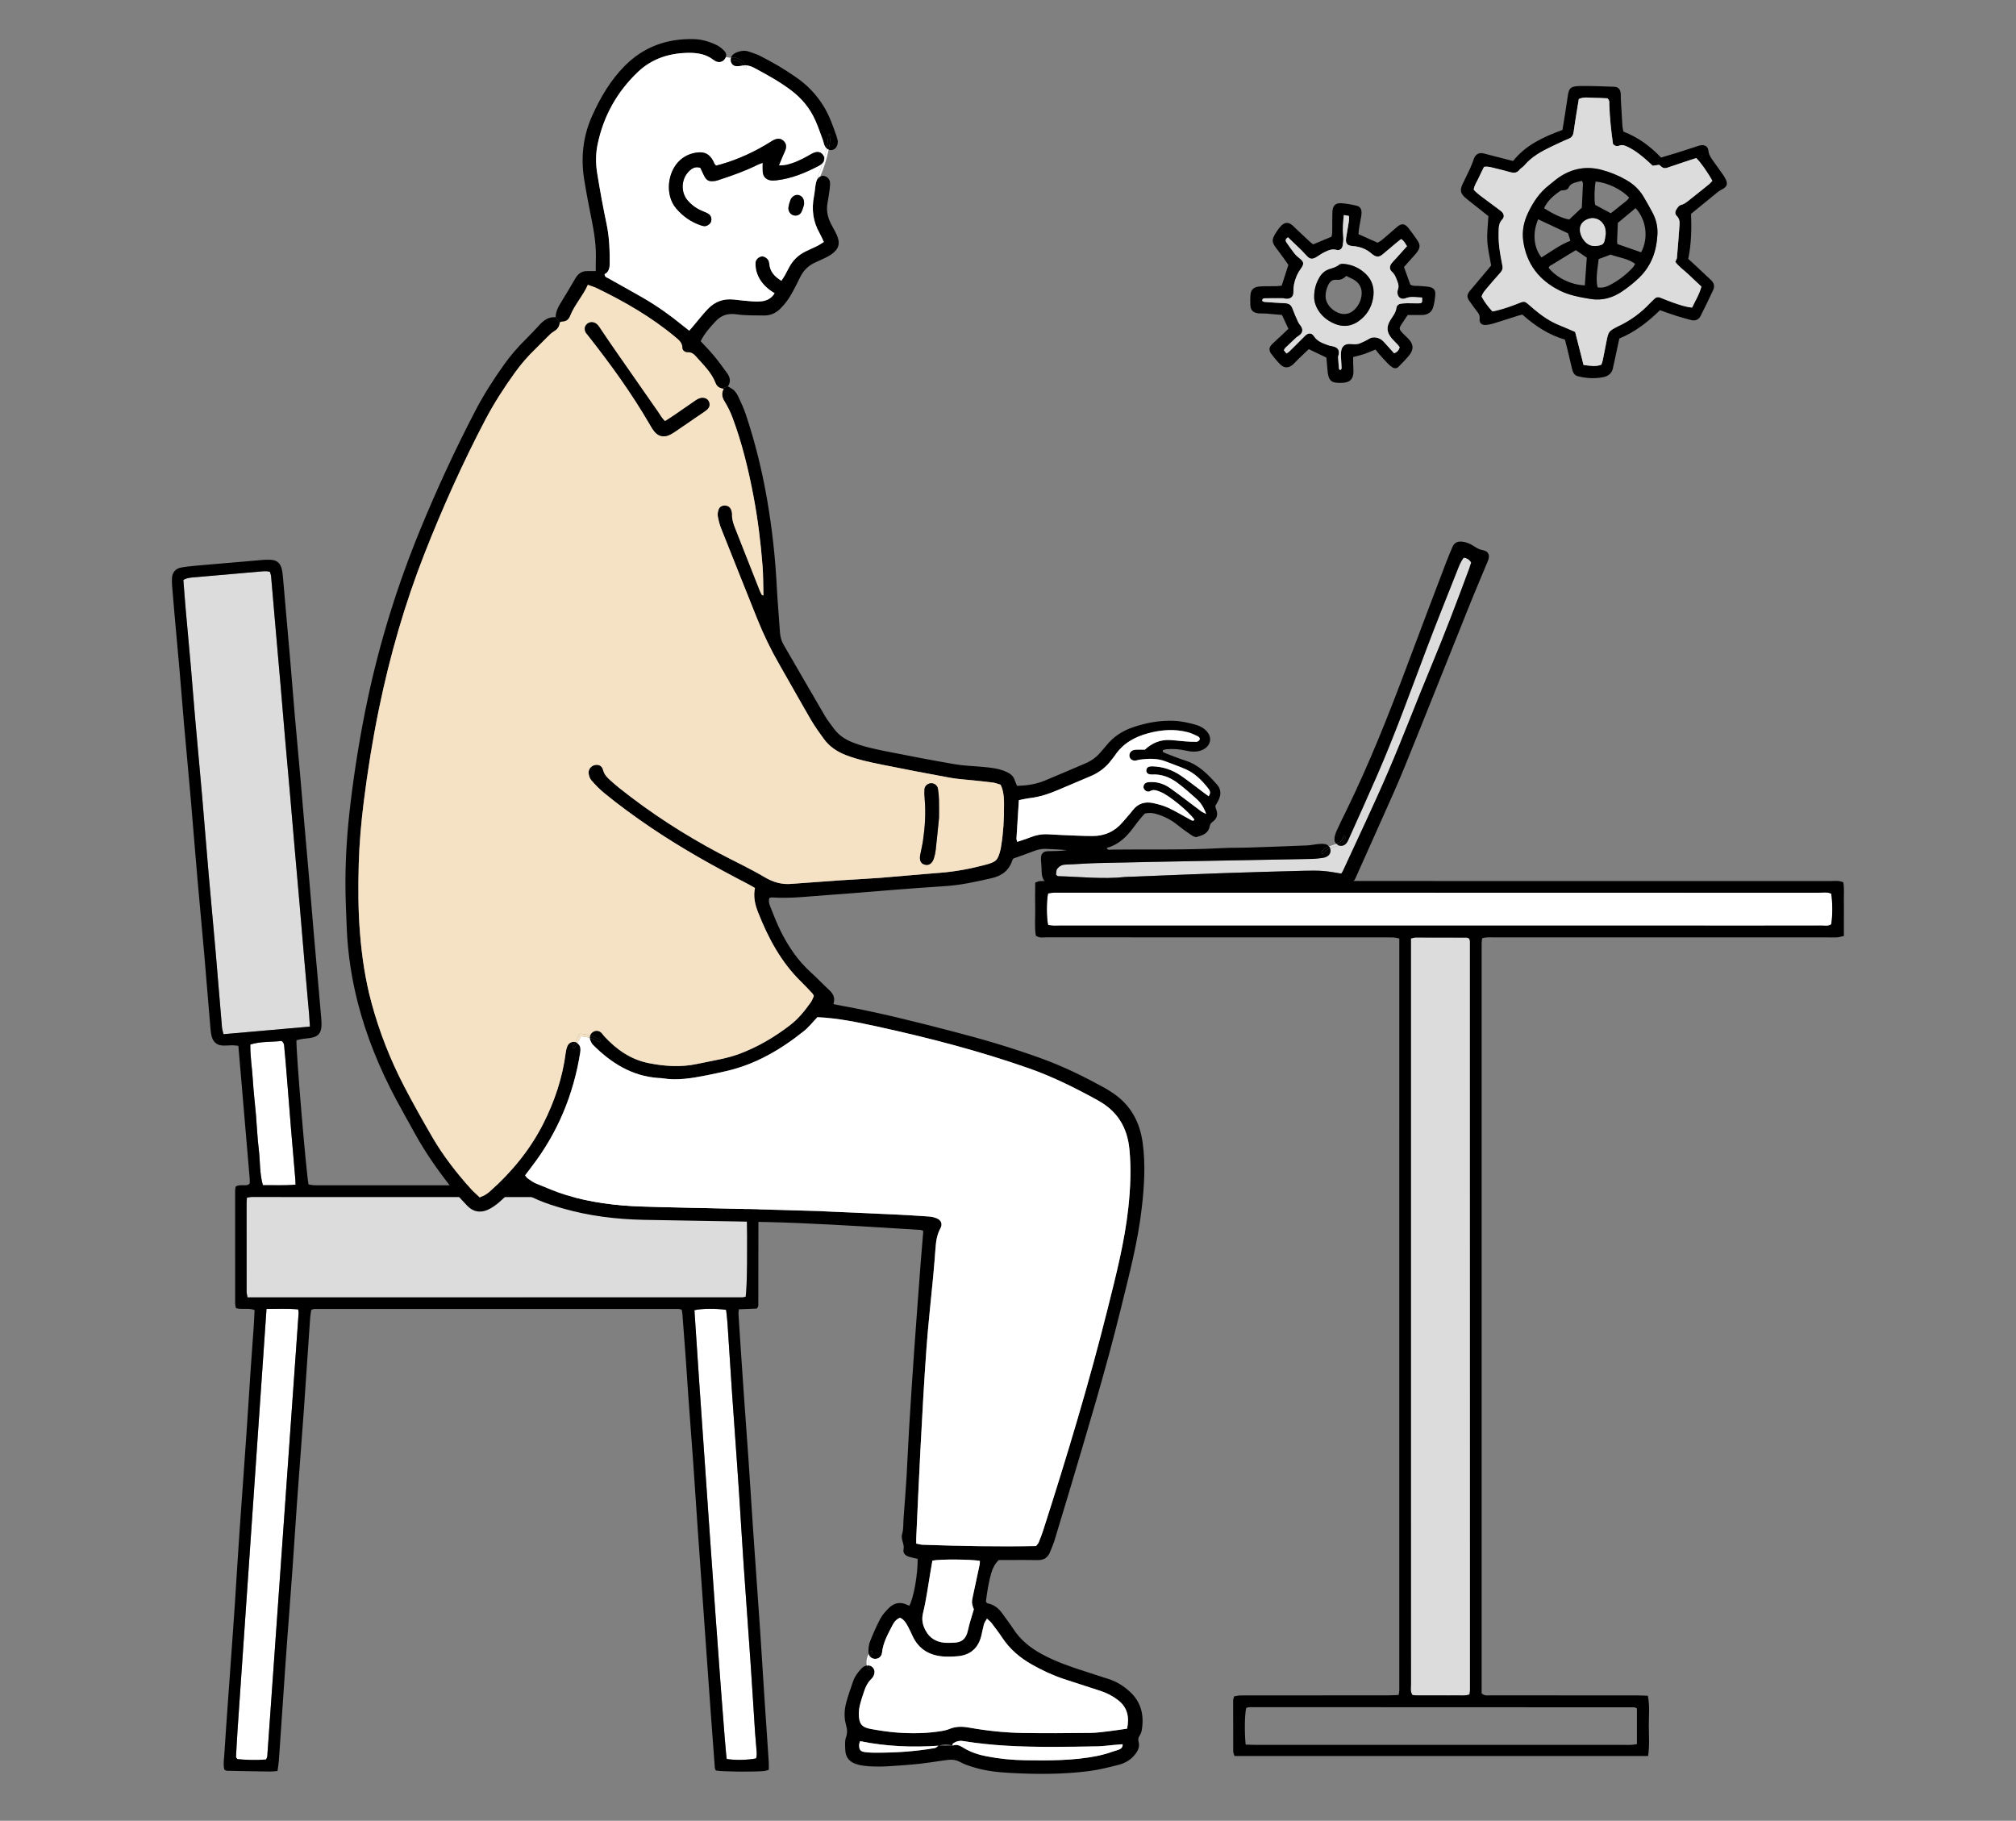 <svg width="258" height="233" viewBox="0 0 258 233" fill="none" xmlns="http://www.w3.org/2000/svg">
<rect x="0" y="0" width="258" height="233" fill="#808080" stroke="none"/>
<path d="M234.349 114.356C234.536 115.402 234.534 117.301 234.349 118.277C233.991 118.544 233.569 118.442 233.173 118.442C230.596 118.454 228.022 118.448 225.445 118.448C195.558 118.448 165.67 118.448 135.779 118.444C135.218 118.444 134.649 118.508 134.126 118.35C133.921 117.287 133.921 115.38 134.126 114.328C134.335 114.297 134.564 114.245 134.8 114.233C135.125 114.215 135.453 114.227 135.781 114.227C168.082 114.227 200.383 114.227 232.684 114.233C233.243 114.233 233.824 114.113 234.349 114.354V114.356Z" fill="white"/>
<path d="M96.786 223.568C96.816 224.052 96.918 224.54 96.766 225.012C95.798 225.233 93.986 225.265 93.006 225.088C92.713 224.101 88.941 169.318 88.869 167.664C89.677 167.443 91.643 167.417 92.922 167.616C92.982 168.158 93.059 168.718 93.097 169.284C93.296 172.266 93.481 175.248 93.682 178.23C93.885 181.212 94.106 184.194 94.314 187.174C94.41 188.521 94.505 189.87 94.591 191.22C94.788 194.24 94.967 197.268 95.171 200.288C95.454 204.416 95.762 208.539 96.044 212.661C96.253 215.685 96.434 218.709 96.631 221.733C96.673 222.344 96.746 222.956 96.782 223.568H96.786Z" fill="white"/>
<path d="M38.156 167.557C38.182 167.77 38.228 167.923 38.216 168.077C36.886 186.973 35.549 205.868 34.207 224.765C34.201 224.878 34.123 224.986 34.056 225.157C32.813 225.259 31.568 225.217 30.384 225.109C30.305 225.006 30.275 224.978 30.257 224.942C30.237 224.908 30.203 224.866 30.207 224.831C30.273 223.647 30.327 222.464 30.41 221.281C31.635 203.408 32.868 185.537 34.109 167.497C35.537 167.507 36.83 167.429 38.16 167.557H38.156Z" fill="white"/>
<path d="M37.788 150.853C37.802 151.05 37.808 151.25 37.826 151.598C36.356 151.736 35.022 151.642 33.641 151.67C33.21 150.138 33.301 148.62 33.122 147.134C32.937 145.634 32.878 144.118 32.751 142.61C32.625 141.146 32.44 139.682 32.357 138.213C32.273 136.707 32.005 135.213 32.035 133.664C33.379 133.243 34.731 133.365 36.032 133.209C36.416 133.478 36.362 133.879 36.398 134.227C36.505 135.243 36.583 136.263 36.666 137.281C36.859 139.688 37.048 142.092 37.245 144.498C37.42 146.618 37.609 148.736 37.788 150.855V150.853Z" fill="white"/>
<path d="M188.119 120.46C188.125 152.409 188.125 184.36 188.125 216.31C188.125 216.47 188.087 216.625 188.059 216.832C187.444 217.046 186.834 216.928 186.233 216.948C185.623 216.966 185.008 216.952 184.394 216.952C183.779 216.952 183.167 216.958 182.552 216.952C181.944 216.946 181.333 216.984 180.76 216.906C180.452 216.434 180.573 215.972 180.573 215.534C180.563 208.079 180.567 200.623 180.567 193.169V120.09C180.872 120.026 181.027 119.966 181.182 119.966C183.352 119.964 185.519 119.966 187.685 119.978C187.796 119.978 187.906 120.058 188.025 120.104C188.061 120.229 188.121 120.347 188.121 120.458L188.119 120.46Z" fill="#DCDCDC"/>
<path d="M95.563 154.124C95.677 159.572 95.619 164.839 95.43 165.933C95.297 165.961 95.144 166.017 94.993 166.017C73.906 166.019 52.822 166.019 31.673 166.019C31.63 165.726 31.564 165.497 31.56 165.266C31.554 161.501 31.558 157.736 31.558 153.967C31.558 153.765 31.582 153.566 31.602 153.255C31.864 153.216 32.019 153.168 32.176 153.168C53.144 153.168 74.113 153.174 95.08 153.18C95.194 153.18 95.307 153.248 95.476 153.299C95.506 153.568 95.555 153.843 95.561 154.12L95.563 154.124Z" fill="#DCDCDC"/>
<path d="M39.566 129.897C39.603 130.335 39.621 130.777 39.657 131.371C35.881 131.701 32.269 132.018 28.6 132.343C28.522 132.01 28.431 131.745 28.407 131.476C28.127 128.213 27.868 124.95 27.584 121.691C27.299 118.432 26.987 115.171 26.705 111.91C26.416 108.609 26.162 105.304 25.875 102.002C25.593 98.743 25.283 95.486 24.996 92.225C24.791 89.9 24.618 87.575 24.416 85.25C24.217 82.927 23.992 80.607 23.789 78.282C23.67 76.941 23.572 75.599 23.461 74.218C23.958 73.915 24.489 73.907 25.006 73.864C27.77 73.615 30.539 73.376 33.305 73.136C33.707 73.105 34.117 73.053 34.542 73.172C34.598 73.382 34.679 73.573 34.693 73.77C34.88 75.89 35.057 78.009 35.242 80.129C35.457 82.615 35.68 85.101 35.895 87.587C36.093 89.87 36.278 92.157 36.475 94.44C36.684 96.842 36.901 99.247 37.114 101.653C37.31 103.894 37.497 106.135 37.692 108.378C37.909 110.864 38.134 113.348 38.349 115.837C38.545 118.119 38.732 120.402 38.929 122.685C39.138 125.092 39.355 127.494 39.564 129.898L39.566 129.897Z" fill="#DCDCDC"/>
<path d="M235.9 112.904C236.039 113.653 235.955 114.428 235.971 115.191C235.983 115.928 235.973 116.667 235.973 117.404V119.779C235.629 119.849 235.361 119.932 235.088 119.952C234.724 119.976 234.355 119.954 233.985 119.954C219.755 119.952 205.522 119.952 191.29 119.954C190.769 119.954 190.24 119.89 189.678 120.068C189.654 120.299 189.614 120.496 189.614 120.689C189.612 152.712 189.614 184.732 189.614 216.693C190.002 217.047 190.384 216.944 190.736 216.944C193.108 216.956 195.481 216.95 197.853 216.95C201.737 216.95 205.623 216.95 209.507 216.952C209.949 216.952 210.39 216.982 210.887 216.998C211.148 218.322 211.007 219.583 211.009 220.834C211.015 222.089 211.122 223.352 210.915 224.707H157.991C157.929 224.498 157.824 224.313 157.822 224.125C157.81 221.956 157.808 219.783 157.814 217.615C157.814 217.46 157.882 217.304 157.933 217.079C158.21 217.036 158.482 216.958 158.751 216.958C160.183 216.946 161.615 216.952 163.046 216.952C167.911 216.952 172.777 216.954 177.646 216.948C178.083 216.948 178.523 216.916 178.994 216.898C179.03 216.663 179.076 216.506 179.076 216.35C179.078 184.288 179.078 152.226 179.078 120.096C178.789 120.042 178.563 119.974 178.334 119.964C177.924 119.944 177.516 119.954 177.109 119.954C162.712 119.954 148.316 119.954 133.919 119.948C133.482 119.948 133.017 120.068 132.559 119.725C132.38 118.637 132.499 117.496 132.482 116.36C132.462 115.221 132.468 114.081 132.484 112.942C132.734 112.856 132.879 112.769 133.032 112.757C133.357 112.731 133.685 112.737 134.013 112.737C167.465 112.737 200.918 112.737 234.374 112.741C234.854 112.741 235.349 112.657 235.896 112.904H235.9ZM234.349 118.277C234.534 117.301 234.536 115.402 234.349 114.356C233.824 114.113 233.241 114.235 232.684 114.235C200.383 114.229 168.082 114.229 135.781 114.229C135.453 114.229 135.125 114.217 134.8 114.235C134.566 114.247 134.335 114.297 134.126 114.33C133.921 115.382 133.921 117.289 134.126 118.352C134.647 118.508 135.218 118.446 135.779 118.446C165.67 118.45 195.558 118.45 225.445 118.45C228.022 118.45 230.598 118.456 233.173 118.444C233.571 118.444 233.991 118.546 234.349 118.279V118.277ZM209.487 223.191V218.613C209.332 218.555 209.219 218.476 209.108 218.476C192.716 218.464 176.323 218.458 159.93 218.458C159.775 218.458 159.62 218.526 159.481 218.555C159.288 219.446 159.252 221.603 159.413 223.251C159.968 223.263 160.451 223.285 160.934 223.285C176.59 223.287 192.249 223.287 207.904 223.287C208.191 223.287 208.477 223.299 208.763 223.281C208.996 223.269 209.227 223.225 209.489 223.191H209.487ZM188.124 216.31C188.124 184.362 188.124 152.411 188.118 120.46C188.118 120.347 188.059 120.231 188.023 120.105C187.904 120.06 187.794 119.98 187.683 119.98C185.517 119.968 183.347 119.964 181.18 119.968C181.025 119.968 180.869 120.028 180.565 120.092V193.171C180.565 200.625 180.563 208.081 180.571 215.535C180.571 215.972 180.452 216.434 180.758 216.908C181.331 216.986 181.941 216.946 182.55 216.954C183.164 216.96 183.777 216.954 184.392 216.954C185.006 216.954 185.621 216.968 186.231 216.95C186.832 216.93 187.442 217.045 188.057 216.834C188.085 216.625 188.122 216.47 188.122 216.312L188.124 216.31Z" fill="black"/>
<path d="M98.385 225.611C98.403 225.89 98.387 226.167 98.387 226.478C98.134 226.544 97.943 226.621 97.748 226.637C96.12 226.759 92.444 226.715 91.619 226.568C91.577 226.474 91.492 226.368 91.486 226.257C91.313 224.014 91.146 221.765 90.985 219.522C90.756 216.336 90.529 213.151 90.302 209.966L90.008 205.798C89.775 202.531 89.541 199.266 89.314 195.997C89.115 193.139 88.936 190.278 88.733 187.419C88.531 184.563 88.308 181.706 88.101 178.848C87.986 177.254 87.89 175.658 87.777 174.067C87.638 172.106 87.488 170.148 87.335 168.188C87.321 167.991 87.276 167.796 87.246 167.602C87.089 167.561 86.971 167.503 86.856 167.503C71.318 167.501 55.776 167.501 40.234 167.503C40.121 167.503 40.007 167.567 39.838 167.616C39.791 167.925 39.723 168.238 39.699 168.559C39.425 172.521 39.166 176.483 38.886 180.445C38.605 184.366 38.295 188.282 38.015 192.202C37.81 195.061 37.633 197.922 37.43 200.782C37.231 203.601 37.01 206.418 36.801 209.233C36.704 210.541 36.608 211.846 36.519 213.155C36.245 217.199 35.974 221.241 35.69 225.287C35.66 225.725 35.576 226.165 35.515 226.629C35.151 226.657 34.87 226.701 34.588 226.695C32.75 226.675 30.911 226.641 29.073 226.601C28.96 226.601 28.846 226.516 28.713 226.462C28.546 225.817 28.666 225.165 28.707 224.52C28.846 222.311 29.002 220.105 29.161 217.9C29.364 215.002 29.578 212.103 29.783 209.203C29.879 207.854 29.974 206.507 30.064 205.159C30.256 202.177 30.433 199.193 30.638 196.208C30.919 192.125 31.225 188.043 31.505 183.957C31.71 181.017 31.889 178.075 32.086 175.132C32.206 173.375 32.339 171.618 32.462 169.865C32.512 169.134 32.542 168.401 32.581 167.644C31.792 167.322 30.992 167.63 30.193 167.393C30.161 167.208 30.097 167.013 30.095 166.822C30.089 161.991 30.089 157.156 30.093 152.323C30.093 152.164 30.137 152.007 30.161 151.837C30.698 151.505 31.314 151.801 31.792 151.592C31.863 151.526 31.895 151.503 31.919 151.471C31.939 151.439 31.963 151.395 31.963 151.359C31.963 151.156 31.965 150.953 31.949 150.75C31.472 145.128 30.992 139.506 30.505 133.829C30.199 133.799 29.968 133.761 29.735 133.761C29.328 133.761 28.918 133.815 28.512 133.793C27.771 133.761 27.311 133.383 27.098 132.658C27.021 132.383 26.977 132.096 26.953 131.813C26.679 128.592 26.422 125.369 26.142 122.147C25.859 118.884 25.543 115.623 25.259 112.36C24.972 109.06 24.716 105.751 24.43 102.448C24.147 99.185 23.837 95.926 23.55 92.663C23.348 90.338 23.173 88.011 22.97 85.687C22.771 83.362 22.552 81.041 22.343 78.716C22.236 77.491 22.128 76.27 22.031 75.043C22.005 74.676 21.987 74.306 22.011 73.941C22.055 73.278 22.461 72.77 23.111 72.639C23.749 72.511 24.406 72.459 25.056 72.391C25.665 72.33 26.275 72.28 26.888 72.23C29.125 72.035 31.364 71.842 33.602 71.653C33.93 71.623 34.258 71.617 34.582 71.629C35.411 71.659 35.853 72.011 36.062 72.82C36.141 73.137 36.177 73.465 36.205 73.792C36.523 77.382 36.839 80.969 37.148 84.559C37.346 86.884 37.525 89.209 37.726 91.533C37.927 93.858 38.146 96.183 38.353 98.507C38.544 100.667 38.724 102.83 38.913 104.992C39.136 107.561 39.367 110.129 39.588 112.699C39.785 114.986 39.969 117.269 40.166 119.554C40.369 121.916 40.584 124.283 40.793 126.647C40.906 127.912 41.014 129.177 41.123 130.442C41.137 130.646 41.149 130.853 41.149 131.054C41.151 132.203 40.725 132.703 39.598 132.841C39.035 132.909 38.47 132.95 37.939 133.118C37.865 134.383 39.186 150.16 39.486 151.564C39.683 151.596 39.912 151.658 40.142 151.666C40.55 151.684 40.96 151.676 41.368 151.676C59.403 151.676 77.439 151.672 95.475 151.678C95.954 151.678 96.454 151.578 96.885 151.803C96.935 151.867 96.963 151.897 96.983 151.933C97.002 151.967 97.024 152.005 97.026 152.044C97.04 152.327 97.062 152.614 97.062 152.903C97.06 157.612 97.056 162.321 97.048 167.031C97.048 167.11 97.016 167.192 96.989 167.266C96.977 167.302 96.941 167.329 96.843 167.451C96.161 167.479 95.398 167.507 94.556 167.541C94.536 167.764 94.495 167.957 94.507 168.142C94.721 171.453 94.938 174.762 95.169 178.069C95.372 181.009 95.598 183.949 95.797 186.89C96 189.834 96.175 192.774 96.376 195.716C96.579 198.736 96.8 201.76 97.01 204.782C97.106 206.129 97.203 207.478 97.291 208.826C97.488 211.85 97.673 214.874 97.872 217.898C98.039 220.474 98.224 223.046 98.393 225.619L98.385 225.611ZM96.764 225.012C96.915 224.54 96.814 224.052 96.784 223.568C96.748 222.956 96.674 222.344 96.633 221.733C96.436 218.709 96.255 215.685 96.046 212.661C95.763 208.537 95.455 204.414 95.173 200.288C94.968 197.266 94.789 194.24 94.592 191.22C94.507 189.87 94.411 188.521 94.316 187.174C94.107 184.194 93.886 181.212 93.683 178.23C93.484 175.248 93.299 172.266 93.099 169.284C93.061 168.718 92.983 168.156 92.924 167.616C91.645 167.417 89.678 167.443 88.871 167.664C88.942 169.318 92.715 224.101 93.007 225.087C93.988 225.267 95.799 225.233 96.768 225.012H96.764ZM95.427 165.933C95.618 164.839 95.674 159.572 95.561 154.124C95.555 153.847 95.505 153.572 95.475 153.303C95.306 153.254 95.193 153.184 95.079 153.184C74.112 153.178 53.143 153.172 32.176 153.172C32.019 153.172 31.863 153.22 31.601 153.26C31.581 153.57 31.557 153.769 31.557 153.971C31.557 157.738 31.555 161.503 31.559 165.27C31.561 165.499 31.627 165.73 31.672 166.023C52.819 166.023 73.903 166.023 94.992 166.021C95.143 166.021 95.296 165.965 95.429 165.937L95.427 165.933ZM39.659 131.371C39.623 130.779 39.605 130.337 39.568 129.897C39.359 127.49 39.142 125.088 38.933 122.683C38.736 120.4 38.55 118.117 38.353 115.835C38.138 113.346 37.915 110.862 37.696 108.376C37.504 106.133 37.315 103.892 37.118 101.651C36.907 99.245 36.688 96.84 36.479 94.438C36.282 92.155 36.097 89.868 35.898 87.585C35.684 85.099 35.461 82.613 35.246 80.127C35.061 78.007 34.886 75.888 34.697 73.768C34.683 73.571 34.602 73.38 34.546 73.17C34.121 73.051 33.711 73.101 33.309 73.135C30.545 73.374 27.776 73.613 25.01 73.862C24.495 73.906 23.964 73.915 23.465 74.216C23.574 75.597 23.674 76.937 23.793 78.28C23.996 80.605 24.219 82.926 24.42 85.248C24.622 87.573 24.795 89.898 25 92.223C25.287 95.484 25.597 98.741 25.879 102C26.166 105.302 26.418 108.607 26.709 111.908C26.991 115.167 27.305 118.428 27.588 121.689C27.87 124.95 28.131 128.211 28.411 131.474C28.435 131.743 28.526 132.008 28.604 132.341C32.273 132.018 35.885 131.701 39.661 131.369L39.659 131.371ZM38.215 168.077C38.227 167.925 38.184 167.77 38.156 167.557C36.825 167.427 35.535 167.505 34.105 167.497C32.864 185.537 31.633 203.408 30.406 221.281C30.322 222.464 30.268 223.647 30.203 224.831C30.201 224.866 30.233 224.908 30.253 224.942C30.27 224.978 30.3 225.006 30.38 225.109C31.563 225.217 32.808 225.259 34.051 225.157C34.119 224.988 34.196 224.878 34.202 224.765C35.544 205.868 36.881 186.975 38.211 168.077H38.215ZM37.828 151.596C37.81 151.25 37.804 151.048 37.79 150.851C37.611 148.732 37.424 146.614 37.247 144.494C37.05 142.09 36.863 139.684 36.668 137.277C36.585 136.259 36.507 135.239 36.4 134.223C36.364 133.875 36.418 133.474 36.034 133.205C34.733 133.361 33.383 133.239 32.036 133.66C32.007 135.209 32.275 136.703 32.359 138.209C32.442 139.676 32.627 141.142 32.752 142.606C32.88 144.116 32.939 145.63 33.124 147.13C33.303 148.614 33.21 150.132 33.643 151.666C35.023 151.638 36.358 151.732 37.828 151.594V151.596Z" fill="black"/>
<path d="M188.285 71.981C188.208 72.22 188.13 72.489 188.035 72.752C186.478 76.973 184.875 81.179 183.142 85.332C181.281 89.784 179.581 94.306 177.671 98.737C175.828 103.02 173.811 107.227 171.866 111.464C171.819 111.572 171.741 111.665 171.657 111.791C170.894 111.677 170.138 111.516 169.372 111.46C168.557 111.398 167.738 111.408 166.92 111.43C163.444 111.524 159.97 111.613 156.497 111.735C152.613 111.87 148.731 112.04 144.851 112.193C144.569 112.205 144.279 112.193 143.996 112.225C141.132 112.536 138.28 112.193 135.423 112.123C135.357 112.123 135.291 112.044 135.16 111.95C135.196 111.713 135.156 111.38 135.303 111.185C135.542 110.866 135.888 110.657 136.347 110.641C137.696 110.595 139.044 110.48 140.393 110.446C144.849 110.342 149.306 110.259 153.763 110.175C158.464 110.085 163.17 110.008 167.871 109.914C168.32 109.904 168.768 109.848 169.213 109.793C169.412 109.765 169.621 109.715 169.798 109.619C170.106 109.456 170.291 109.185 170.281 108.824C170.281 108.741 170.261 108.651 170.226 108.568C170.474 108.476 170.737 108.41 170.969 108.328C171.085 108.291 171.204 108.243 171.321 108.183C171.558 108.277 171.838 108.267 172.085 108.111C172.276 107.994 172.435 107.767 172.531 107.556C173.758 104.834 174.985 102.111 176.182 99.374C178.527 94.013 180.503 88.505 182.572 83.035C183.831 79.706 185.163 76.408 186.47 73.097C186.708 72.495 186.927 71.878 187.335 71.364C187.762 71.423 188.057 71.603 188.289 71.985L188.285 71.981Z" fill="#DCDCDC"/>
<path d="M189.765 70.405C190.511 70.537 190.716 71.063 190.409 71.798C189.689 73.537 188.942 75.262 188.24 77.005C185.402 84.067 182.601 91.139 179.74 98.189C178.712 100.727 177.554 103.215 176.446 105.723C175.569 107.703 174.676 109.679 173.791 111.659C173.676 111.92 173.569 112.185 173.437 112.442C173.254 112.795 172.952 113.026 172.558 113.002C172.25 112.984 172.023 113.022 171.809 113.255C171.538 113.548 171.184 113.607 170.794 113.524C169.386 113.221 167.958 113.159 166.527 113.195C160.966 113.33 155.402 113.458 149.845 113.623C147.228 113.701 144.615 113.862 142.003 113.984C140.532 114.05 139.066 114.097 137.594 113.908C136.956 113.828 136.29 113.92 135.639 113.99C134.967 114.058 134.41 113.984 134.164 113.243C134.136 113.165 134.108 113.066 134.044 113.03C133.269 112.581 133.311 111.828 133.293 111.087C133.287 110.677 133.217 110.269 133.217 109.86C133.215 109.249 133.502 108.936 134.1 108.926C134.914 108.904 135.731 108.92 136.552 108.777C135.63 108.723 134.709 108.655 133.788 108.623C133.253 108.605 132.74 108.737 132.237 108.936C131.405 109.265 130.554 109.55 129.701 109.854C129.659 109.91 129.594 109.972 129.57 110.042C129.15 111.392 128.214 112.085 126.853 112.39C124.9 112.828 122.955 113.273 120.947 113.394C118.741 113.53 116.544 113.705 114.342 113.874C111.57 114.089 108.801 114.34 106.031 114.526C103.627 114.685 101.228 115.012 98.806 114.842C98.693 114.832 98.573 114.886 98.466 114.91C98.313 115.35 98.466 115.745 98.615 116.117C99.027 117.139 99.421 118.175 99.912 119.159C100.902 121.151 102.139 122.968 103.814 124.472C104.605 125.183 105.329 125.966 106.111 126.685C106.638 127.171 106.92 127.707 106.656 128.49C107.043 128.568 107.391 128.645 107.741 128.707C112.485 129.56 117.148 130.751 121.81 131.956C125.724 132.964 129.596 134.102 133.392 135.488C136.123 136.482 138.724 137.765 141.27 139.158C141.628 139.353 141.972 139.576 142.314 139.801C144.67 141.331 145.875 143.546 146.243 146.297C146.607 149.042 146.438 151.771 146.126 154.505C145.631 158.909 144.491 163.186 143.439 167.473C141.498 175.381 139.124 183.166 136.809 190.967C136.202 193.009 135.588 195.043 134.965 197.077C134.81 197.581 134.591 198.073 134.4 198.565C134.118 199.3 133.607 199.657 132.8 199.639C131.572 199.609 130.343 199.629 129.118 199.629H127.826C127.311 200.113 127.054 200.657 126.875 201.25C126.511 202.47 126.334 203.719 126.171 204.932C126.255 205.045 126.292 205.155 126.35 205.165C127.211 205.316 127.824 205.824 128.313 206.521C128.756 207.157 129.24 207.77 129.663 208.422C130.6 209.872 131.891 210.902 133.396 211.707C135.132 212.637 136.978 213.286 138.849 213.876C139.822 214.185 140.782 214.528 141.761 214.82C142.843 215.143 143.771 215.725 144.593 216.478C146.051 217.812 146.438 219.504 146.12 221.398C146.082 221.635 145.987 221.876 145.858 222.079C145.697 222.332 145.623 222.548 145.712 222.872C145.921 223.629 145.535 224.219 145.05 224.749C144.533 225.305 143.871 225.655 143.159 225.836C141.932 226.147 140.701 226.464 139.45 226.629C136.075 227.066 132.678 227.06 129.287 226.874C127.742 226.789 126.187 226.631 124.693 226.175C124.073 225.984 123.435 225.789 122.872 225.478C122.327 225.179 121.792 225.143 121.219 225.217C119.68 225.414 118.147 225.699 116.601 225.809C114.567 225.952 112.53 226.207 110.484 225.95C110.164 225.91 109.846 225.827 109.537 225.727C108.66 225.436 108.197 224.813 108.173 223.894C108.159 223.366 108.095 222.793 108.268 222.314C108.479 221.727 108.414 221.235 108.257 220.671C107.998 219.747 108.056 218.793 108.298 217.87C108.535 216.964 108.865 216.079 109.165 215.187C109.392 214.514 109.808 213.956 110.299 213.458C110.432 213.32 110.627 213.207 110.812 213.155C110.85 213.143 110.892 213.135 110.931 213.131C110.961 213.282 111.013 213.43 111.079 213.573C111.162 213.747 111.419 213.593 111.337 213.422C111.293 213.326 111.258 213.225 111.236 213.123C111.409 213.153 111.57 213.237 111.707 213.394C111.95 213.673 111.964 213.998 111.852 214.318C111.787 214.506 111.671 214.695 111.526 214.832C110.961 215.358 110.701 216.047 110.48 216.751C110.208 217.605 109.893 218.454 109.913 219.378C109.937 220.563 110.263 221.028 111.429 221.243C112.55 221.446 113.688 221.623 114.827 221.707C116.746 221.846 118.67 221.82 120.575 221.498C120.895 221.444 121.219 221.366 121.517 221.241C122.347 220.894 123.188 220.922 124.047 221.075C126.263 221.47 128.5 221.709 130.747 221.755C133.692 221.81 136.636 221.775 139.581 221.749C140.357 221.739 141.128 221.627 141.9 221.536C142.666 221.446 143.427 221.32 144.245 221.205C144.533 219.753 144.32 218.526 143.103 217.569C142.417 217.032 141.661 216.645 140.838 216.376C139.287 215.874 137.734 215.376 136.18 214.862C134.743 214.386 133.374 213.745 132.056 213C130.542 212.145 129.242 211.043 128.269 209.575C127.84 208.926 127.364 208.304 126.897 207.687C126.76 207.505 126.563 207.368 126.312 207.131C126.149 207.424 125.996 207.609 125.934 207.824C125.799 208.296 125.714 208.78 125.604 209.258C125.226 210.886 124.196 211.808 122.538 211.942C121.887 211.992 121.225 212.025 120.581 211.96C118.823 211.79 117.504 210.944 116.762 209.294C116.581 208.882 116.381 208.478 116.17 208.081C115.939 207.647 115.677 207.233 115.191 207.017C114.68 207.197 114.4 207.611 114.179 208.045C113.624 209.133 113.014 210.203 112.884 211.464C112.829 211.986 112.431 212.29 111.975 212.276C111.721 212.267 111.496 212.157 111.339 211.974C111.409 211.822 111.498 211.679 111.608 211.553C111.733 211.41 111.524 211.197 111.397 211.344C111.309 211.44 111.236 211.543 111.174 211.655C111.15 211.575 111.138 211.486 111.138 211.392C111.142 210.95 111.176 210.478 111.335 210.075C111.723 209.085 112.15 208.109 112.642 207.169C112.904 206.673 113.298 206.235 113.694 205.826C114.35 205.153 115.138 204.924 116.038 205.336C116.15 205.386 116.261 205.432 116.377 205.48C116.931 204.448 117.458 201.495 117.439 199.483C117.069 199.394 116.675 199.322 116.297 199.203C115.869 199.065 115.529 198.736 115.631 198.294C115.794 197.585 115.231 196.997 115.458 196.266C115.645 195.653 115.585 194.969 115.633 194.314C115.764 192.557 115.907 190.804 116.015 189.047C116.14 186.961 116.215 184.874 116.343 182.79C116.548 179.437 116.766 176.087 117.001 172.738C117.268 168.983 117.55 165.226 117.834 161.471C117.932 160.164 118.049 158.865 118.16 157.53C118.073 157.489 117.972 157.399 117.868 157.393C116.279 157.289 114.684 157.192 113.095 157.096C110.81 156.963 108.525 156.813 106.236 156.702C103.623 156.572 101.008 156.445 98.39 156.385C93.035 156.266 87.679 156.208 82.319 156.096C78.835 156.02 75.391 155.6 72.034 154.638C69.951 154.042 67.905 153.329 66.123 152.026C66.064 151.985 65.97 151.985 65.843 151.949C65.222 152.556 64.608 153.216 63.932 153.801C63.472 154.2 62.961 154.572 62.412 154.815C61.475 155.23 60.567 155.086 59.825 154.321C59.314 153.789 58.805 153.255 58.343 152.684C56.39 150.261 54.569 147.741 53.069 145.002C52.282 143.568 51.468 142.148 50.697 140.701C48.612 136.789 46.926 132.711 45.816 128.414C45.005 125.277 44.516 122.08 44.378 118.841C44.295 116.835 44.201 114.828 44.207 112.822C44.213 109.464 44.456 106.115 44.858 102.776C45.385 98.388 46.093 94.023 47.002 89.697C48.59 82.155 50.877 74.822 53.811 67.692C55.931 62.545 58.262 57.495 60.833 52.559C61.913 50.485 63.174 48.525 64.53 46.624C65.365 45.457 66.302 44.373 67.332 43.369C67.917 42.799 68.466 42.192 69.025 41.59C69.568 41.005 70.164 40.532 71.097 40.59L71.634 41.239C71.61 41.797 71.326 42.15 70.864 42.423C70.554 42.604 70.294 42.881 70.031 43.138C69.532 43.622 69.059 44.132 68.557 44.614C67.579 45.552 66.692 46.57 65.902 47.668C64.512 49.596 63.228 51.584 62.118 53.692C59.187 59.278 56.611 65.021 54.306 70.891C51.788 77.306 49.897 83.902 48.507 90.645C47.69 94.613 47.047 98.611 46.544 102.637C46.214 105.279 45.979 107.932 45.906 110.591C45.824 113.538 45.828 116.488 46.067 119.434C46.309 122.418 46.743 125.371 47.523 128.263C48.533 132.028 49.959 135.644 51.761 139.098C52.894 141.273 54.101 143.413 55.334 145.534C56.715 147.915 58.413 150.07 60.234 152.126C60.581 152.518 60.99 152.855 61.372 153.222C61.635 153.118 61.831 153.066 62.001 152.965C62.245 152.821 62.484 152.656 62.695 152.469C65.463 149.992 67.802 147.174 69.496 143.845C70.976 140.939 71.994 137.889 72.404 134.648C72.439 134.367 72.515 134.082 72.63 133.827C72.791 133.464 73.197 133.271 73.531 133.333C73.559 133.339 73.583 133.345 73.609 133.353L73.305 133.918C73.211 134.086 73.472 134.237 73.561 134.068C73.665 133.873 73.77 133.683 73.873 133.488C74.074 133.628 74.231 133.843 74.265 134.074C74.295 134.271 74.285 134.482 74.253 134.679C73.394 140.08 71.364 144.976 68.02 149.315C67.75 149.668 67.484 150.026 67.195 150.411C67.33 150.564 67.414 150.71 67.539 150.797C67.875 151.026 68.207 151.287 68.577 151.439C69.86 151.965 71.135 152.536 72.459 152.931C75.564 153.863 78.77 154.275 82.001 154.387C86.009 154.524 90.018 154.572 94.023 154.674C97.702 154.763 101.383 154.873 105.061 154.979C105.267 154.985 105.47 155.009 105.673 155.016C108.615 155.146 111.556 155.267 114.497 155.409C115.967 155.479 117.439 155.568 118.906 155.672C119.224 155.694 119.555 155.773 119.855 155.893C120.442 156.126 120.654 156.622 120.35 157.178C119.924 157.957 119.789 158.785 119.728 159.646C119.638 160.871 119.539 162.096 119.425 163.317C119.139 166.377 118.787 169.429 118.566 172.491C118.262 176.694 118.035 180.907 117.81 185.121C117.598 189.047 117.435 192.973 117.25 196.904C117.24 197.091 117.25 197.286 117.25 197.521C117.562 197.581 117.795 197.661 118.031 197.671C122.892 197.842 127.754 197.934 132.589 197.838C132.732 197.645 132.863 197.527 132.921 197.38C133.136 196.852 133.346 196.316 133.519 195.772C136.532 186.384 139.384 176.951 141.773 167.383C142.833 163.14 143.927 158.897 144.398 154.528C144.666 152.036 144.778 149.552 144.535 147.052C144.267 144.273 142.992 142.178 140.532 140.831C140.496 140.813 140.464 140.783 140.428 140.765C137.596 139.211 134.713 137.767 131.658 136.699C125.332 134.482 118.859 132.797 112.32 131.371C109.774 130.815 107.216 130.277 104.607 130.163C104.032 130.761 103.525 131.422 102.893 131.928C99.932 134.307 96.706 136.195 92.959 137.056C92.124 137.247 91.289 137.432 90.447 137.598C88.56 137.972 86.665 138.299 84.732 137.974C84.571 137.948 84.404 137.954 84.243 137.942C80.872 137.703 78.223 136.036 75.904 133.721C75.737 133.554 75.617 133.319 75.534 133.094C75.498 132.998 75.48 132.903 75.474 132.809C75.87 132.928 76.252 133.094 76.616 133.299C76.783 133.395 76.932 133.138 76.765 133.042C76.369 132.815 75.95 132.636 75.518 132.512C75.58 132.321 75.719 132.157 75.912 132.038C76.232 131.841 76.63 131.867 76.928 132.136C77.077 132.271 77.179 132.454 77.32 132.604C78.881 134.289 80.685 135.574 82.984 136.038C85.046 136.45 87.112 136.598 89.189 136.152C89.469 136.092 89.749 136.04 90.03 135.982C91.545 135.664 93.079 135.426 94.542 134.887C96.941 134 99.116 132.719 101.135 131.161C102.183 130.351 103 129.329 103.76 128.259C103.941 128.002 104.038 127.689 104.152 127.452C104.068 127.297 104.044 127.213 103.991 127.157C103.513 126.653 103.042 126.139 102.545 125.653C99.968 123.143 98.315 120.056 97.014 116.757C96.624 115.771 96.376 114.735 96.612 113.637C96.294 113.456 96.02 113.283 95.731 113.133C91.48 110.934 87.303 108.613 83.334 105.93C81.267 104.53 79.247 103.067 77.316 101.48C76.719 100.99 76.176 100.422 75.667 99.84C75.47 99.617 75.359 99.26 75.327 98.952C75.273 98.438 75.669 97.98 76.152 97.894C76.63 97.806 77.035 97.996 77.179 98.543C77.314 99.063 77.616 99.41 77.978 99.743C78.398 100.127 78.831 100.504 79.279 100.862C83.258 104.029 87.506 106.781 91.995 109.165C93.944 110.199 95.952 111.125 97.847 112.249C98.965 112.91 100.073 113.223 101.334 113.103C101.7 113.068 102.068 113.05 102.434 113.022C104.104 112.9 105.777 112.771 107.449 112.657C109.161 112.544 110.88 112.47 112.588 112.338C115.157 112.137 117.719 111.884 120.288 111.689C122.251 111.54 124.17 111.175 126.068 110.673C127.508 110.291 127.698 110.099 128.044 108.689C128.074 108.569 128.09 108.446 128.108 108.328C128.4 106.587 128.5 104.826 128.486 103.067C128.48 102.183 128.456 101.265 128.044 100.416C127.716 100.32 127.412 100.187 127.096 100.145C126.205 100.025 125.31 99.944 124.415 99.846C123.48 99.745 122.538 99.697 121.617 99.529C118.685 98.996 115.762 98.432 112.841 97.844C111.281 97.527 109.72 97.199 108.229 96.621C107.097 96.185 106.123 95.527 105.409 94.535C104.832 93.74 104.253 92.942 103.762 92.097C102.402 89.762 101.091 87.404 99.747 85.061C98.643 83.143 97.682 81.157 96.861 79.103C95.332 75.264 93.787 71.431 92.267 67.593C92.07 67.103 91.945 66.577 91.852 66.057C91.804 65.79 91.861 65.483 91.947 65.222C92.054 64.887 92.327 64.702 92.697 64.69C93.096 64.676 93.421 64.862 93.562 65.24C93.633 65.425 93.681 65.636 93.675 65.834C93.651 66.467 93.854 67.041 94.081 67.615C95.129 70.28 96.179 72.941 97.231 75.605C97.307 75.796 97.398 75.979 97.505 76.148C97.529 76.184 97.623 76.174 97.69 76.18V76.2C97.696 76.212 97.706 76.224 97.712 76.238C97.708 76.274 97.708 76.308 97.706 76.344C97.716 76.326 97.732 76.306 97.73 76.29C97.726 76.272 97.718 76.254 97.712 76.238C97.712 76.22 97.716 76.2 97.716 76.182C97.706 76.182 97.7 76.18 97.692 76.18C97.661 74.919 97.678 73.654 97.579 72.4C97.346 69.421 96.978 66.453 96.424 63.513C95.777 60.094 94.96 56.716 93.739 53.449C93.468 52.726 93.124 52.019 92.717 51.363C92.388 50.837 92.297 50.345 92.605 49.744C92.54 49.734 92.478 49.722 92.42 49.708L93.15 49.437C93.464 49.64 93.763 49.774 93.977 49.993C94.198 50.222 94.377 50.515 94.51 50.807C94.837 51.513 95.171 52.218 95.417 52.951C96.622 56.525 97.519 60.174 98.164 63.889C98.808 67.605 99.222 71.342 99.411 75.111C99.508 77.031 99.693 78.949 99.812 80.868C99.85 81.453 99.981 81.987 100.278 82.499C102.05 85.539 103.802 88.593 105.578 91.627C105.908 92.189 106.323 92.703 106.711 93.228C107.308 94.043 108.093 94.591 109.032 94.968C110.444 95.535 111.92 95.846 113.399 96.143C116.321 96.725 119.246 97.29 122.182 97.792C123.387 98.001 124.622 98.027 125.843 98.143C126.857 98.237 127.85 98.336 128.812 98.778C129.353 99.025 129.691 99.32 129.87 99.854C129.948 100.081 130.047 100.3 130.155 100.563C131.368 100.531 132.535 100.366 133.639 99.918C135.415 99.191 137.171 98.418 138.937 97.673C139.71 97.346 140.351 96.86 140.882 96.219C141.118 95.934 141.375 95.669 141.604 95.382C142.501 94.262 143.65 93.521 145 93.063C146.681 92.495 148.389 92.169 150.173 92.234C151.164 92.274 152.116 92.484 153.059 92.756C153.572 92.906 154.043 93.157 154.415 93.557C155.155 94.356 154.966 95.406 153.995 95.906C153.26 96.284 152.484 96.215 151.72 96.043C150.911 95.864 150.108 95.802 149.286 95.88C149.135 95.894 148.988 95.944 148.839 95.976C148.823 96.051 148.809 96.121 148.793 96.193C148.926 96.268 149.055 96.358 149.195 96.408C150.036 96.725 150.869 97.065 151.724 97.338C153.445 97.882 154.624 99.131 155.765 100.422C156.243 100.958 156.283 101.611 155.998 102.267C155.869 102.565 155.688 102.836 155.531 103.125C155.559 103.251 155.561 103.378 155.608 103.486C155.919 104.187 155.767 104.775 155.137 105.201C154.9 105.362 154.851 105.563 154.797 105.81C154.612 106.677 153.874 106.898 153.172 107.101C152.981 107.159 152.689 107.016 152.494 106.884C151.885 106.474 151.283 106.047 150.714 105.583C149.909 104.926 149.014 104.47 148.023 104.171C147.536 104.024 147.065 103.976 146.504 104.105C146.299 104.342 146.051 104.611 145.82 104.894C145.563 105.213 145.323 105.541 145.078 105.87C144.189 107.075 143.157 108.089 141.647 108.5C141.745 108.828 141.99 108.727 142.155 108.723C146.816 108.659 151.484 108.795 156.143 108.538C157.408 108.466 158.679 108.496 159.944 108.454C162.396 108.376 164.848 108.287 167.3 108.183C167.789 108.163 168.273 108.046 168.76 108.002C169.042 107.974 169.337 107.974 169.613 108.024C169.778 108.053 169.939 108.161 170.061 108.304C169.685 108.45 169.339 108.659 169.136 109.022C169.042 109.189 169.301 109.342 169.396 109.175C169.575 108.856 169.882 108.685 170.216 108.565C170.251 108.649 170.271 108.739 170.271 108.822C170.281 109.185 170.094 109.454 169.788 109.617C169.611 109.713 169.404 109.763 169.203 109.791C168.758 109.846 168.31 109.904 167.861 109.912C163.16 110.006 158.454 110.081 153.753 110.173C149.296 110.257 144.839 110.34 140.383 110.444C139.034 110.476 137.686 110.593 136.338 110.639C135.878 110.653 135.532 110.862 135.293 111.183C135.146 111.378 135.186 111.711 135.15 111.948C135.281 112.042 135.347 112.121 135.413 112.121C138.271 112.191 141.122 112.534 143.986 112.223C144.269 112.191 144.559 112.201 144.841 112.191C148.723 112.038 152.603 111.868 156.487 111.733C159.96 111.611 163.434 111.52 166.91 111.428C167.728 111.408 168.547 111.396 169.362 111.458C170.128 111.514 170.884 111.677 171.648 111.789C171.731 111.663 171.809 111.569 171.856 111.462C173.801 107.225 175.818 103.018 177.661 98.735C179.571 94.304 181.271 89.782 183.132 85.33C184.867 81.177 186.468 76.973 188.025 72.75C188.12 72.487 188.198 72.218 188.275 71.979C188.043 71.597 187.746 71.417 187.321 71.358C186.911 71.872 186.694 72.489 186.456 73.091C185.149 76.401 183.817 79.7 182.558 83.029C180.489 88.499 178.513 94.007 176.168 99.368C174.971 102.105 173.744 104.826 172.517 107.549C172.421 107.763 172.264 107.988 172.071 108.105C171.825 108.261 171.544 108.269 171.307 108.177C171.735 107.976 172.125 107.657 172.19 107.169C172.218 106.982 171.93 106.9 171.904 107.089C171.838 107.561 171.433 107.818 171.013 107.982C170.858 107.826 170.763 107.607 170.774 107.354C170.792 107 170.918 106.635 171.063 106.304C171.447 105.446 171.868 104.605 172.284 103.759C175.251 97.689 177.739 91.418 180.104 85.093C181.738 80.724 183.397 76.368 185.054 72.007C185.314 71.32 185.599 70.642 185.895 69.967C186.116 69.453 186.515 69.266 187.078 69.31C187.629 69.356 188.102 69.555 188.554 69.848C188.928 70.087 189.28 70.322 189.757 70.403L189.765 70.405ZM154.678 101.888C154.944 101.506 154.886 101.227 154.67 100.946C153.858 99.9 152.947 98.962 151.716 98.42C150.893 98.061 150.04 97.778 149.209 97.446C148.105 97.005 146.967 97.057 145.826 97.207C145.667 97.229 145.512 97.302 145.35 97.32C144.923 97.372 144.589 97.131 144.539 96.76C144.489 96.39 144.736 96.051 145.138 95.962C145.297 95.93 145.46 95.924 145.623 95.92C145.949 95.914 146.271 95.92 146.524 95.92C147.474 95.035 148.517 94.639 149.716 94.693C150.366 94.723 151.01 94.814 151.661 94.864C152.146 94.9 152.637 94.926 153.122 94.918C153.256 94.914 153.445 94.796 153.504 94.675C153.62 94.452 153.433 94.28 153.254 94.197C152.852 94.005 152.442 93.808 152.015 93.697C150.31 93.252 148.618 93.378 146.933 93.832C145.181 94.3 143.686 95.147 142.66 96.701C142.546 96.872 142.403 97.021 142.284 97.185C141.594 98.135 140.707 98.834 139.629 99.294C138.239 99.882 136.849 100.476 135.458 101.063C134.293 101.559 133.102 101.972 131.829 102.121C131.352 102.175 130.882 102.294 130.391 102.388C130.288 104.049 130.182 105.679 130.083 107.304C130.077 107.416 130.135 107.532 130.178 107.723C130.739 107.534 131.282 107.378 131.803 107.163C132.537 106.864 133.289 106.725 134.076 106.753C134.687 106.777 135.299 106.83 135.912 106.85C137.219 106.902 138.525 106.974 139.828 106.976C141.385 106.98 142.686 106.382 143.696 105.177C144.115 104.675 144.567 104.201 144.965 103.679C145.645 102.798 146.542 102.539 147.578 102.763C148.252 102.908 148.932 103.093 149.551 103.384C150.511 103.836 151.418 104.392 152.351 104.892C152.516 104.98 152.701 105.125 152.858 104.878C152.102 103.818 149.636 101.778 148.534 101.344C148.089 101.167 147.624 100.94 147.132 101.261C147.073 101.298 146.973 101.288 146.894 101.284C146.631 101.278 146.347 100.996 146.339 100.723C146.331 100.45 146.474 100.251 146.715 100.149C146.86 100.089 147.033 100.083 147.194 100.073C148.172 100.021 149.055 100.344 149.831 100.906C151.156 101.858 152.444 102.864 153.755 103.84C153.868 103.924 154.007 103.972 154.363 104.149C154.029 103.253 153.651 102.709 153.168 102.269C152.351 101.527 151.525 100.792 150.639 100.141C149.704 99.454 148.646 99.041 147.441 99.105C146.916 99.133 146.663 98.89 146.705 98.525C146.739 98.209 146.983 98.053 147.449 98.059C148.793 98.083 150.026 98.501 151.124 99.252C152.136 99.946 153.093 100.715 154.075 101.446C154.262 101.585 154.453 101.721 154.678 101.884V101.888ZM143.089 223.926C143.36 223.836 143.702 223.681 143.672 223.199C143.254 223.233 142.853 223.265 142.449 223.301C141.799 223.356 141.152 223.456 140.502 223.468C138.499 223.51 136.499 223.536 134.5 223.536C130.741 223.534 126.99 223.402 123.273 222.793C122.772 222.711 122.313 222.83 121.917 223.151C121.885 223.179 121.923 223.299 121.929 223.374C121.342 223.197 120.752 223.197 120.167 223.38H120.119C120.119 223.38 120.109 223.386 120.105 223.392C116.741 223.619 113.395 223.488 110.072 222.809C110.017 223.004 109.957 223.117 109.953 223.233C109.935 223.916 110.096 224.127 110.742 224.213C111.106 224.263 111.474 224.277 111.84 224.279C114.453 224.299 117.055 224.139 119.632 223.693C119.799 223.663 119.942 223.496 120.103 223.392C120.113 223.39 120.123 223.39 120.133 223.39C120.145 223.386 120.155 223.384 120.165 223.38C120.752 223.376 121.34 223.374 121.927 223.374C122.5 223.131 122.957 223.446 123.405 223.715C124.294 224.247 125.258 224.548 126.263 224.745C127.909 225.064 129.574 225.227 131.248 225.247C134.313 225.289 137.376 225.301 140.397 224.703C141.309 224.52 142.204 224.219 143.091 223.922L143.089 223.926ZM125.37 200.22C125.401 200.065 125.394 199.902 125.401 199.742C124.377 199.537 120.344 199.497 119.322 199.705C119.226 200.272 119.137 200.796 119.047 201.314C118.755 203.003 118.544 204.709 118.135 206.368C117.916 207.248 118.065 207.942 118.471 208.683C118.988 209.627 119.793 210.093 120.825 210.207C121.187 210.249 121.557 210.219 121.923 210.217C123.081 210.207 123.635 209.731 123.874 208.611C124.059 207.743 124.351 206.894 124.626 205.938C124.345 205.163 124.328 205.101 124.497 204.284C124.781 202.928 125.081 201.577 125.368 200.22H125.37Z" fill="black"/>
<path d="M171.914 107.091C171.942 106.904 172.229 106.984 172.201 107.171C172.135 107.659 171.743 107.978 171.318 108.179C171.208 108.137 171.107 108.071 171.023 107.984C171.443 107.82 171.849 107.564 171.914 107.091Z" fill="black"/>
<path d="M171.317 108.179C171.202 108.239 171.083 108.287 170.965 108.324C170.733 108.406 170.47 108.472 170.222 108.563C170.186 108.472 170.132 108.382 170.066 108.304C170.249 108.233 170.44 108.173 170.625 108.119C170.755 108.081 170.888 108.04 171.023 107.984C171.107 108.071 171.208 108.137 171.317 108.179Z" fill="#DCDCDC"/>
<path d="M170.224 108.563C169.89 108.683 169.582 108.854 169.405 109.173C169.309 109.34 169.053 109.187 169.144 109.02C169.347 108.659 169.693 108.45 170.069 108.302C170.135 108.38 170.188 108.47 170.224 108.561V108.563Z" fill="black"/>
<path d="M154.669 100.948C154.886 101.229 154.944 101.508 154.677 101.89C154.454 101.725 154.264 101.591 154.075 101.452C153.094 100.719 152.136 99.952 151.123 99.259C150.026 98.508 148.793 98.091 147.448 98.065C146.983 98.059 146.738 98.215 146.704 98.531C146.663 98.896 146.917 99.139 147.44 99.111C148.645 99.049 149.705 99.462 150.638 100.147C151.523 100.798 152.35 101.534 153.168 102.275C153.651 102.713 154.029 103.259 154.363 104.155C154.009 103.978 153.868 103.932 153.754 103.846C152.444 102.87 151.155 101.864 149.831 100.912C149.055 100.35 148.172 100.028 147.194 100.079C147.032 100.089 146.859 100.093 146.714 100.155C146.472 100.257 146.328 100.456 146.338 100.729C146.348 101.002 146.631 101.285 146.893 101.29C146.975 101.294 147.072 101.304 147.132 101.267C147.623 100.946 148.088 101.173 148.534 101.35C149.634 101.787 152.102 103.824 152.857 104.884C152.698 105.131 152.513 104.986 152.35 104.898C151.418 104.396 150.511 103.84 149.55 103.39C148.932 103.101 148.254 102.914 147.577 102.769C146.543 102.547 145.644 102.804 144.964 103.685C144.566 104.205 144.117 104.679 143.695 105.183C142.683 106.388 141.384 106.986 139.827 106.982C138.523 106.98 137.218 106.906 135.911 106.856C135.299 106.836 134.688 106.781 134.076 106.759C133.288 106.729 132.537 106.87 131.803 107.169C131.282 107.384 130.739 107.54 130.178 107.729C130.132 107.538 130.077 107.42 130.082 107.311C130.182 105.685 130.285 104.055 130.391 102.394C130.884 102.3 131.351 102.183 131.829 102.127C133.101 101.978 134.293 101.565 135.458 101.069C136.848 100.482 138.238 99.888 139.628 99.3C140.706 98.84 141.595 98.141 142.283 97.191C142.403 97.028 142.546 96.878 142.659 96.707C143.685 95.153 145.183 94.306 146.933 93.838C148.616 93.384 150.31 93.258 152.014 93.703C152.442 93.814 152.85 94.011 153.253 94.203C153.432 94.286 153.619 94.456 153.504 94.681C153.444 94.8 153.255 94.92 153.122 94.924C152.637 94.934 152.146 94.906 151.66 94.87C151.01 94.822 150.366 94.731 149.715 94.699C148.516 94.645 147.476 95.043 146.523 95.926C146.271 95.926 145.947 95.92 145.622 95.926C145.459 95.93 145.294 95.936 145.137 95.968C144.735 96.057 144.487 96.396 144.539 96.766C144.59 97.137 144.922 97.376 145.35 97.326C145.511 97.308 145.666 97.233 145.825 97.213C146.967 97.063 148.104 97.011 149.208 97.452C150.039 97.782 150.893 98.067 151.716 98.426C152.947 98.968 153.858 99.906 154.669 100.952V100.948Z" fill="white"/>
<path d="M144.539 147.054C144.782 149.554 144.67 152.038 144.402 154.53C143.931 158.899 142.835 163.142 141.777 167.385C139.388 176.953 136.537 186.388 133.524 195.774C133.351 196.318 133.14 196.854 132.925 197.382C132.869 197.529 132.738 197.645 132.593 197.84C127.758 197.936 122.896 197.844 118.035 197.673C117.801 197.663 117.568 197.583 117.254 197.523C117.254 197.288 117.244 197.093 117.254 196.906C117.439 192.975 117.602 189.051 117.815 185.123C118.037 180.909 118.264 176.696 118.57 172.493C118.791 169.429 119.143 166.379 119.429 163.319C119.543 162.096 119.642 160.873 119.732 159.648C119.793 158.788 119.929 157.959 120.354 157.18C120.658 156.624 120.448 156.128 119.859 155.895C119.559 155.776 119.231 155.696 118.91 155.674C117.443 155.57 115.971 155.481 114.501 155.411C111.56 155.272 108.619 155.148 105.677 155.019C105.474 155.009 105.272 154.987 105.065 154.981C101.388 154.877 97.706 154.766 94.027 154.676C90.022 154.574 86.013 154.526 82.005 154.389C78.772 154.277 75.568 153.867 72.463 152.933C71.139 152.538 69.864 151.969 68.581 151.441C68.212 151.289 67.881 151.028 67.543 150.799C67.418 150.712 67.335 150.566 67.199 150.413C67.488 150.028 67.754 149.67 68.025 149.317C71.366 144.979 73.398 140.082 74.257 134.681C74.289 134.484 74.299 134.273 74.269 134.076C74.237 133.845 74.078 133.63 73.877 133.49C74.038 133.193 74.2 132.895 74.361 132.6C74.739 132.634 75.112 132.701 75.476 132.813C75.482 132.907 75.5 133 75.536 133.098C75.62 133.321 75.739 133.558 75.906 133.725C78.223 136.04 80.874 137.707 84.245 137.947C84.406 137.958 84.573 137.952 84.734 137.978C86.667 138.305 88.56 137.976 90.45 137.602C91.291 137.439 92.126 137.253 92.961 137.06C96.708 136.199 99.934 134.311 102.895 131.932C103.527 131.424 104.035 130.765 104.609 130.167C107.217 130.281 109.776 130.819 112.322 131.375C118.861 132.801 125.334 134.484 131.66 136.703C134.715 137.773 137.599 139.215 140.43 140.769C140.466 140.787 140.5 140.817 140.534 140.835C142.996 142.184 144.269 144.277 144.537 147.056L144.539 147.054Z" fill="white"/>
<path d="M143.101 217.573C144.318 218.53 144.533 219.759 144.243 221.209C143.425 221.326 142.666 221.452 141.898 221.54C141.128 221.629 140.355 221.743 139.579 221.753C136.634 221.781 133.69 221.816 130.745 221.759C128.5 221.713 126.262 221.476 124.045 221.079C123.186 220.924 122.345 220.898 121.515 221.245C121.217 221.37 120.891 221.448 120.573 221.502C118.667 221.824 116.742 221.852 114.825 221.711C113.686 221.627 112.55 221.45 111.426 221.247C110.261 221.032 109.935 220.567 109.911 219.382C109.891 218.458 110.205 217.609 110.478 216.755C110.699 216.053 110.961 215.362 111.524 214.836C111.667 214.699 111.784 214.51 111.85 214.322C111.961 214.004 111.946 213.677 111.705 213.398C111.568 213.239 111.407 213.155 111.234 213.127C111.136 212.747 111.176 212.334 111.335 211.976C111.49 212.159 111.717 212.269 111.971 212.278C112.429 212.292 112.825 211.99 112.88 211.466C113.01 210.205 113.62 209.135 114.175 208.047C114.396 207.613 114.676 207.199 115.187 207.019C115.672 207.235 115.935 207.649 116.166 208.083C116.376 208.48 116.577 208.884 116.758 209.296C117.5 210.946 118.819 211.79 120.577 211.962C121.221 212.027 121.883 211.994 122.534 211.944C124.192 211.81 125.222 210.888 125.6 209.26C125.712 208.782 125.797 208.298 125.93 207.826C125.992 207.611 126.145 207.426 126.308 207.133C126.559 207.368 126.756 207.507 126.893 207.689C127.36 208.308 127.836 208.93 128.265 209.577C129.238 211.043 130.538 212.147 132.052 213.002C133.37 213.747 134.738 214.388 136.176 214.864C137.728 215.378 139.281 215.876 140.834 216.378C141.657 216.647 142.411 217.032 143.099 217.571L143.101 217.573Z" fill="white"/>
<path d="M143.67 223.199C143.7 223.681 143.36 223.834 143.087 223.926C142.202 224.223 141.307 224.524 140.392 224.707C137.371 225.305 134.307 225.293 131.244 225.251C129.57 225.231 127.907 225.068 126.258 224.749C125.254 224.552 124.29 224.249 123.401 223.719C122.953 223.45 122.496 223.135 121.923 223.378C121.917 223.301 121.879 223.181 121.911 223.155C122.307 222.836 122.768 222.717 123.267 222.797C126.984 223.406 130.733 223.538 134.494 223.54C136.492 223.54 138.493 223.514 140.496 223.472C141.146 223.46 141.792 223.36 142.443 223.305C142.846 223.269 143.248 223.237 143.666 223.203L143.67 223.199Z" fill="white"/>
<path d="M128.492 103.065C128.504 104.826 128.405 106.585 128.115 108.326C128.097 108.446 128.083 108.57 128.051 108.687C127.705 110.097 127.514 110.289 126.074 110.671C124.177 111.173 122.26 111.538 120.295 111.687C117.727 111.88 115.164 112.135 112.594 112.337C110.886 112.468 109.168 112.542 107.456 112.655C105.785 112.769 104.111 112.898 102.44 113.02C102.072 113.048 101.706 113.066 101.34 113.101C100.077 113.221 98.972 112.906 97.854 112.247C95.959 111.123 93.948 110.197 92.001 109.163C87.513 106.779 83.263 104.028 79.285 100.86C78.838 100.502 78.404 100.125 77.984 99.741C77.623 99.408 77.318 99.061 77.185 98.541C77.042 97.996 76.636 97.806 76.159 97.892C75.675 97.978 75.278 98.436 75.334 98.95C75.365 99.259 75.477 99.613 75.674 99.838C76.183 100.42 76.726 100.988 77.322 101.478C79.253 103.065 81.272 104.526 83.34 105.928C87.312 108.611 91.488 110.932 95.738 113.131C96.024 113.281 96.299 113.454 96.619 113.635C96.384 114.733 96.631 115.769 97.021 116.755C98.321 120.054 99.974 123.141 102.551 125.651C103.051 126.136 103.522 126.65 103.997 127.156C104.051 127.211 104.075 127.295 104.158 127.45C104.045 127.687 103.949 128 103.766 128.257C103.007 129.327 102.189 130.349 101.141 131.16C99.123 132.719 96.947 133.998 94.549 134.885C93.085 135.425 91.552 135.662 90.036 135.98C89.756 136.04 89.475 136.092 89.195 136.15C87.119 136.596 85.05 136.449 82.99 136.036C80.691 135.572 78.885 134.289 77.326 132.602C77.187 132.452 77.084 132.267 76.934 132.134C76.636 131.865 76.236 131.837 75.918 132.036C75.725 132.156 75.588 132.319 75.524 132.51C75.119 132.391 74.701 132.317 74.278 132.289C74.226 132.285 74.174 132.319 74.15 132.361C73.971 132.689 73.794 133.022 73.615 133.351C73.587 133.341 73.564 133.337 73.538 133.331C73.204 133.267 72.798 133.462 72.637 133.825C72.519 134.082 72.446 134.367 72.41 134.646C71.998 137.887 70.982 140.937 69.502 143.843C67.808 147.172 65.469 149.989 62.701 152.467C62.49 152.656 62.252 152.819 62.007 152.963C61.838 153.064 61.639 153.114 61.379 153.22C60.997 152.853 60.587 152.515 60.241 152.124C58.419 150.068 56.721 147.913 55.341 145.532C54.108 143.411 52.901 141.271 51.767 139.096C49.965 135.642 48.539 132.026 47.529 128.261C46.749 125.369 46.314 122.416 46.073 119.432C45.835 116.486 45.831 113.536 45.912 110.589C45.988 107.93 46.22 105.277 46.55 102.635C47.054 98.611 47.696 94.611 48.513 90.643C49.904 83.9 51.795 77.304 54.312 70.89C56.62 65.019 59.193 59.276 62.124 53.69C63.234 51.584 64.521 49.594 65.909 47.666C66.7 46.568 67.585 45.55 68.564 44.612C69.065 44.132 69.538 43.62 70.037 43.136C70.3 42.879 70.558 42.604 70.871 42.421C71.332 42.15 71.617 41.795 71.64 41.238C71.762 41.196 71.873 41.13 71.981 41.13C72.505 41.124 72.788 40.847 72.973 40.375C73.538 38.961 74.602 37.849 75.228 36.425C75.689 36.596 76.04 36.694 76.364 36.849C79.947 38.58 83.374 40.554 86.441 43.114C86.878 43.479 87.326 43.813 87.341 44.487C87.347 44.841 87.666 45.074 88.032 45.064C88.493 45.047 88.795 45.276 89.076 45.592C90.018 46.662 91.076 47.648 91.605 49.029C91.743 49.389 92.017 49.608 92.433 49.71C92.488 49.724 92.552 49.738 92.618 49.746C92.307 50.345 92.399 50.839 92.729 51.365C93.137 52.021 93.481 52.728 93.751 53.451C94.972 56.718 95.79 60.096 96.436 63.515C96.991 66.455 97.359 69.421 97.591 72.401C97.689 73.656 97.671 74.921 97.705 76.183C97.637 76.177 97.544 76.184 97.52 76.151C97.412 75.979 97.319 75.798 97.245 75.607C96.191 72.945 95.143 70.282 94.095 67.617C93.868 67.043 93.666 66.469 93.689 65.836C93.695 65.638 93.648 65.427 93.576 65.242C93.435 64.864 93.111 64.676 92.711 64.692C92.341 64.704 92.069 64.889 91.961 65.224C91.876 65.485 91.818 65.792 91.866 66.059C91.959 66.579 92.085 67.105 92.281 67.595C93.801 71.433 95.344 75.266 96.876 79.105C97.695 81.159 98.655 83.145 99.761 85.063C101.108 87.406 102.416 89.766 103.776 92.099C104.268 92.944 104.846 93.743 105.423 94.537C106.137 95.529 107.112 96.187 108.243 96.623C109.735 97.201 111.296 97.529 112.855 97.846C115.776 98.434 118.7 98.998 121.631 99.531C122.554 99.699 123.497 99.747 124.429 99.848C125.324 99.946 126.219 100.028 127.11 100.147C127.426 100.189 127.731 100.324 128.059 100.418C128.471 101.267 128.494 102.183 128.5 103.069L128.492 103.065ZM120.174 104.659C120.174 103.767 120.191 103.069 120.168 102.376C120.154 101.886 120.112 101.396 120.028 100.914C119.951 100.488 119.539 100.209 119.135 100.233C118.724 100.257 118.342 100.569 118.312 101.004C118.28 101.45 118.306 101.9 118.344 102.346C118.493 104.109 118.372 105.856 118.117 107.599C118.028 108.207 117.875 108.801 117.765 109.402C117.642 110.06 117.825 110.48 118.272 110.627C118.843 110.815 119.302 110.526 119.525 109.803C119.637 109.454 119.714 109.091 119.752 108.727C119.911 107.309 120.05 105.884 120.172 104.661L120.174 104.659ZM90.629 52.256C90.846 51.971 90.856 51.646 90.689 51.331C90.543 51.06 90.297 50.935 89.989 50.913C89.593 50.883 89.275 51.065 88.972 51.274C88.061 51.899 87.159 52.533 86.246 53.154C85.882 53.405 85.502 53.638 85.112 53.891C84.697 53.527 84.48 53.081 84.201 52.686C82.443 50.17 80.691 47.654 78.939 45.136C78.241 44.128 77.545 43.12 76.867 42.1C76.636 41.758 76.437 41.405 76.01 41.27C75.658 41.158 75.26 41.266 75.021 41.564C74.793 41.851 74.793 42.168 74.932 42.489C74.98 42.598 75.071 42.69 75.147 42.783C78.094 46.507 80.876 50.347 83.255 54.467C83.398 54.716 83.547 54.963 83.726 55.184C84.257 55.842 84.925 56.001 85.691 55.65C85.947 55.531 86.192 55.375 86.427 55.214C87.678 54.365 88.924 53.511 90.171 52.65C90.335 52.537 90.506 52.411 90.629 52.254V52.256Z" fill="#F5E1C4"/>
<g clip-path="url(#clip0_3612_12380)">
<path d="M220.855 22.947C221.137 23.546 221.012 23.89 220.431 24.206C220.251 24.305 220.061 24.392 219.904 24.518C218.756 25.446 217.614 26.386 216.418 27.363C216.486 29.257 216.458 31.183 216.057 33.129C216.361 33.402 216.665 33.677 216.963 33.958C217.642 34.592 218.318 35.227 218.993 35.867C219.361 36.214 219.453 36.657 219.251 37.097C218.736 38.222 218.192 39.338 217.629 40.443C217.38 40.928 216.933 41.093 216.406 40.952C215.775 40.786 215.148 40.613 214.528 40.416C213.842 40.196 213.167 39.95 212.436 39.696C210.917 41.177 209.255 42.491 207.234 43.317C207.014 44.34 206.798 45.349 206.583 46.359C206.538 46.561 206.478 46.759 206.449 46.964C206.344 47.717 205.887 48.122 205.178 48.263C204.085 48.483 202.99 48.411 201.917 48.142C201.471 48.031 201.288 47.64 201.188 47.219C200.989 46.379 200.794 45.542 200.593 44.702C200.497 44.303 200.388 43.905 200.271 43.456C198.192 42.862 196.433 41.685 194.814 40.25C194.596 40.31 194.399 40.359 194.207 40.42C193.192 40.742 192.184 41.074 191.168 41.383C190.842 41.482 190.502 41.558 190.163 41.581C189.612 41.62 189.3 41.334 189.357 40.784C189.39 40.473 189.329 40.262 189.157 40.033C188.781 39.54 188.419 39.04 188.059 38.533C187.703 38.036 187.712 37.703 188.1 37.231C188.868 36.305 189.651 35.388 190.425 34.467C190.579 34.282 190.725 34.096 190.831 33.968C190.65 32.88 190.395 31.868 190.34 30.845C190.283 29.82 190.42 28.785 190.48 27.659C189.923 27.216 189.305 26.727 188.689 26.237C188.287 25.916 187.872 25.609 187.486 25.267C186.905 24.748 186.824 24.318 187.151 23.608C187.47 22.921 187.822 22.248 188.137 21.561C188.322 21.157 188.473 20.732 188.626 20.314C188.843 19.71 189.309 19.483 189.918 19.644C191.139 19.972 192.366 20.276 193.638 20.601C195.285 18.523 197.571 17.51 199.958 16.627C200.18 15.232 200.418 13.874 200.605 12.513C200.759 11.384 200.84 11.028 202.227 11.007C203.666 10.985 205.108 11.049 206.55 11.102C207.085 11.121 207.361 11.413 207.412 11.938C207.436 12.177 207.416 12.422 207.427 12.664C207.492 13.835 207.556 15.006 207.633 16.177C207.646 16.379 207.713 16.58 207.768 16.849C209.602 17.547 211.174 18.689 212.576 20.163C213.983 19.757 215.384 19.317 216.78 18.855C217.072 18.758 217.362 18.644 217.662 18.592C218.166 18.501 218.584 18.753 218.632 19.267C218.682 19.79 218.951 20.168 219.223 20.561C219.615 21.125 220.029 21.679 220.424 22.243C220.581 22.466 220.737 22.698 220.853 22.948L220.855 22.947ZM218.747 23.551C218.899 23.427 219.019 23.264 219.141 23.133C218.547 22.047 217.591 20.702 217.078 20.229C216.573 20.395 216.052 20.564 215.531 20.737C214.815 20.976 214.099 21.214 213.389 21.459C213.103 21.558 212.853 21.54 212.623 21.331C212.526 21.241 212.414 21.16 212.335 21.093C212.03 21.138 211.765 21.177 211.508 21.212C211.279 21.001 211.082 20.811 210.877 20.628C210.108 19.936 209.307 19.292 208.374 18.828C208 18.644 207.643 18.472 207.199 18.649C206.938 18.753 206.656 18.691 206.429 18.427C206.194 16.78 206.012 15.1 205.957 13.411C205.947 13.146 206.029 12.85 205.708 12.586C205.159 12.563 204.547 12.518 203.934 12.518C203.322 12.518 202.708 12.368 202.052 12.674C201.832 14.052 201.586 15.442 201.399 16.842C201.338 17.306 201.183 17.588 200.734 17.769C200.004 18.061 199.3 18.414 198.586 18.748C197.274 19.367 196.014 20.059 195.06 21.201C194.888 21.407 194.612 21.531 194.447 21.743C194.108 22.181 193.694 22.149 193.237 22.025C192.61 21.854 191.984 21.672 191.346 21.535C190.887 21.436 190.43 21.258 189.921 21.358C189.689 21.833 189.449 22.293 189.24 22.764C189.02 23.257 188.673 23.702 188.604 24.278C189.155 24.889 189.831 25.307 190.452 25.789C190.994 26.208 191.568 26.593 192.104 27.026C192.493 27.342 192.571 27.758 192.242 28.104C191.922 28.441 191.827 28.826 191.81 29.23C191.78 29.951 191.775 30.677 191.85 31.396C191.944 32.281 192.106 33.159 192.279 34.033C192.349 34.386 192.244 34.628 192.027 34.874C191.433 35.544 190.846 36.219 190.27 36.904C190.01 37.22 189.729 37.529 189.614 37.957C189.985 38.66 190.46 39.28 191.006 39.861C191.959 39.681 192.83 39.382 193.696 39.066C195.355 38.462 194.884 38.351 196.283 39.54C197.309 40.411 198.407 41.168 199.672 41.665C200.308 41.912 200.929 42.199 201.586 42.481C201.947 43.896 202.301 45.291 202.658 46.707C203.449 46.797 204.185 46.969 204.946 46.666C205.006 46.465 205.084 46.274 205.126 46.075C205.283 45.3 205.433 44.521 205.585 43.744C205.845 42.414 205.86 42.392 207.074 41.759C207.104 41.744 207.135 41.734 207.165 41.719C208.672 41 209.999 40.04 211.141 38.818C211.328 38.617 211.536 38.437 211.731 38.242C211.952 38.022 212.202 37.984 212.487 38.096C213.06 38.321 213.632 38.565 214.215 38.761C214.956 39.009 215.693 39.285 216.553 39.362C216.958 38.486 217.484 37.681 217.741 36.674C217.192 36.159 216.636 35.65 216.097 35.126C215.531 34.586 214.862 34.146 214.4 33.508C214.483 33.315 214.595 33.164 214.61 33.004C214.732 31.597 214.845 30.189 214.942 28.782C214.972 28.366 214.931 27.968 214.59 27.64C214.34 27.397 214.356 27.076 214.555 26.786C214.722 26.537 214.855 26.281 215.216 26.2C215.501 26.134 215.768 25.93 216.012 25.743C216.933 25.026 217.841 24.29 218.751 23.556L218.747 23.551Z" fill="black"/>
<path d="M219.14 23.133C219.02 23.264 218.899 23.427 218.746 23.551C217.836 24.286 216.928 25.021 216.007 25.738C215.765 25.925 215.497 26.13 215.211 26.195C214.851 26.276 214.717 26.532 214.55 26.781C214.352 27.071 214.335 27.39 214.585 27.635C214.926 27.963 214.968 28.361 214.937 28.777C214.841 30.184 214.727 31.592 214.605 32.999C214.59 33.159 214.477 33.31 214.395 33.503C214.859 34.142 215.527 34.581 216.092 35.121C216.633 35.645 217.189 36.154 217.736 36.669C217.479 37.676 216.952 38.48 216.548 39.357C215.688 39.28 214.951 39.004 214.21 38.756C213.626 38.559 213.055 38.316 212.483 38.091C212.197 37.979 211.947 38.017 211.727 38.237C211.531 38.434 211.324 38.611 211.136 38.813C209.994 40.035 208.668 40.995 207.161 41.714C207.131 41.729 207.097 41.739 207.069 41.754C205.854 42.386 205.839 42.409 205.58 43.739C205.43 44.516 205.28 45.295 205.121 46.07C205.08 46.269 205.001 46.462 204.941 46.661C204.18 46.964 203.444 46.792 202.653 46.702C202.294 45.286 201.942 43.891 201.582 42.476C200.924 42.194 200.303 41.907 199.667 41.66C198.402 41.163 197.304 40.406 196.278 39.535C194.881 38.346 195.352 38.457 193.691 39.061C192.825 39.377 191.954 39.676 191.001 39.855C190.455 39.273 189.98 38.653 189.609 37.952C189.724 37.524 190.005 37.213 190.265 36.899C190.841 36.214 191.428 35.539 192.022 34.869C192.239 34.623 192.345 34.381 192.274 34.028C192.101 33.154 191.939 32.276 191.846 31.391C191.77 30.674 191.775 29.945 191.805 29.225C191.822 28.822 191.917 28.436 192.238 28.099C192.568 27.753 192.488 27.337 192.099 27.021C191.563 26.588 190.991 26.205 190.447 25.784C189.826 25.302 189.15 24.884 188.6 24.273C188.668 23.699 189.015 23.252 189.235 22.758C189.444 22.288 189.684 21.83 189.916 21.353C190.424 21.253 190.883 21.43 191.342 21.529C191.977 21.669 192.603 21.849 193.232 22.02C193.688 22.144 194.103 22.176 194.442 21.738C194.607 21.526 194.883 21.402 195.055 21.195C196.011 20.054 197.271 19.362 198.581 18.743C199.295 18.407 200 18.054 200.729 17.764C201.178 17.583 201.333 17.301 201.395 16.837C201.582 15.437 201.829 14.047 202.047 12.669C202.703 12.363 203.324 12.513 203.93 12.513C204.536 12.513 205.156 12.558 205.704 12.581C206.024 12.843 205.941 13.14 205.952 13.406C206.007 15.095 206.189 16.775 206.425 18.422C206.65 18.686 206.934 18.746 207.194 18.644C207.638 18.467 207.995 18.639 208.369 18.823C209.302 19.287 210.103 19.931 210.872 20.623C211.077 20.806 211.274 20.996 211.503 21.207C211.76 21.172 212.025 21.133 212.331 21.088C212.411 21.155 212.521 21.236 212.618 21.326C212.848 21.536 213.098 21.553 213.384 21.454C214.095 21.207 214.811 20.971 215.527 20.732C216.047 20.558 216.568 20.39 217.074 20.223C217.588 20.697 218.542 22.042 219.136 23.128L219.14 23.133ZM212.115 29.944C212.15 28.988 211.942 28.089 211.506 27.251C211.141 26.549 210.74 25.866 210.341 25.181C209.809 24.269 209.063 23.574 208.154 23.046C207.137 22.458 206.056 22.015 204.929 21.723C203.002 21.224 201.189 21.558 199.536 22.674C199.082 22.982 198.674 23.358 198.239 23.692C197.011 24.639 196.181 25.898 195.53 27.281C195.008 28.392 194.766 29.569 194.935 30.802C195.34 33.771 196.977 35.86 199.601 37.174C200.836 37.791 202.192 38.034 203.549 38.256C205.105 38.507 206.456 38.084 207.72 37.203C208.454 36.691 209.15 36.14 209.792 35.512C211.359 33.985 212.014 32.083 212.115 29.942V29.944Z" fill="#DCDCDC"/>
<path d="M211.508 27.253C211.944 28.089 212.152 28.99 212.117 29.945C212.014 32.086 211.361 33.988 209.794 35.516C209.152 36.144 208.456 36.694 207.721 37.206C206.458 38.088 205.106 38.511 203.551 38.259C202.194 38.037 200.837 37.795 199.602 37.178C196.979 35.863 195.342 33.773 194.936 30.805C194.769 29.573 195.01 28.396 195.532 27.285C196.183 25.901 197.012 24.642 198.241 23.695C198.676 23.359 199.083 22.985 199.537 22.678C201.191 21.561 203.003 21.227 204.931 21.726C206.057 22.018 207.139 22.461 208.155 23.049C209.065 23.578 209.809 24.273 210.343 25.184C210.74 25.869 211.142 26.551 211.508 27.254V27.253ZM210.024 32.287C211.027 30.404 210.652 28.077 209.315 26.63C208.534 27.279 207.751 27.934 207.044 28.523C207.009 29.363 206.979 30.085 206.954 30.805C206.949 30.966 206.979 31.127 206.985 31.228C208.03 31.592 208.996 31.928 210.023 32.287H210.024ZM209.013 34.166C209.115 34.052 209.177 33.901 209.257 33.765C208.302 33.048 207.174 32.979 206.121 32.578C205.57 32.784 205.066 32.974 204.592 33.152C204.293 35.329 204.27 36.003 204.46 36.768C205.178 36.921 205.797 36.615 206.388 36.278C207.371 35.714 208.255 35.01 209.016 34.166H209.013ZM207.299 26.369C207.701 26.014 208.202 25.762 208.492 25.292C207.501 24.219 205.69 23.358 204.202 23.232C204.036 24.143 204.015 25.574 204.14 26.215C204.807 26.573 205.433 26.907 206.143 27.288C206.498 27.006 206.915 26.705 207.299 26.368V26.369ZM205.492 29.868C205.547 28.411 204.265 27.516 203.037 28.109C202.384 28.424 202.094 28.995 202.229 29.71C202.321 30.194 202.551 30.612 202.888 30.964C203.459 31.565 204.19 31.572 204.884 31.357C205.41 31.196 205.367 30.592 205.472 30.133C205.497 30.034 205.488 29.93 205.493 29.868H205.492ZM202.818 36.516C202.907 35.326 202.992 34.131 203.074 32.972C202.566 32.621 202.117 32.318 201.667 32.01C201.366 32.192 201.078 32.368 200.787 32.544C200.058 32.991 199.325 33.431 198.599 33.884C198.441 33.985 198.214 34.04 198.206 34.295C199.257 35.573 201.049 36.446 202.817 36.516H202.818ZM202.581 23.529C202.586 23.41 202.508 23.292 202.456 23.136C202.204 23.2 202.005 23.24 201.812 23.296C201.381 23.418 200.957 23.537 200.744 24.011C200.64 24.236 200.4 24.331 200.14 24.346C199.973 24.353 199.773 24.353 199.647 24.444C198.836 25.018 198.069 25.639 197.605 26.64C198.78 27.415 199.998 27.954 200.827 28.09C201.358 27.588 201.875 27.098 202.436 26.569C202.486 25.592 202.541 24.56 202.581 23.529ZM200.976 30.81C200.856 30.429 200.756 30.11 200.675 29.86C199.374 29.247 198.145 28.671 196.845 28.06C196.098 29.813 196.268 31.676 197.271 32.94C198.483 32.212 199.612 31.33 200.976 30.81Z" fill="black"/>
<path d="M203.033 28.105C204.263 27.513 205.545 28.408 205.488 29.865C205.483 29.925 205.491 30.031 205.466 30.13C205.361 30.588 205.405 31.193 204.879 31.354C204.185 31.569 203.454 31.564 202.883 30.961C202.548 30.609 202.317 30.191 202.224 29.707C202.089 28.992 202.379 28.421 203.032 28.105H203.033Z" fill="#DCDCDC"/>
<path d="M182.93 36.718C183.467 36.828 183.721 37.131 183.686 37.661C183.648 38.207 183.571 38.764 183.422 39.29C183.237 39.941 182.721 40.29 182.03 40.307C181.42 40.322 180.804 40.309 180.158 40.309C179.881 40.722 179.602 41.113 179.347 41.517C179.028 42.016 179.045 42.134 179.47 42.594C179.706 42.845 179.966 43.075 180.206 43.319C180.912 44.034 180.957 44.732 180.306 45.513C179.888 46.012 179.427 46.478 178.97 46.94C178.754 47.157 178.469 47.18 178.209 47.016C178.008 46.89 177.822 46.73 177.653 46.562C177.271 46.168 176.897 45.761 176.53 45.352C176.346 45.149 176.189 44.924 176.034 44.727C175.477 44.952 175.041 45.15 174.587 45.305C174.14 45.454 173.671 45.557 173.17 45.691C173.17 45.992 173.165 46.264 173.174 46.535C173.18 46.88 173.214 47.225 173.209 47.571C173.195 48.508 172.772 48.936 171.822 48.988C170.35 49.074 169.985 48.746 169.879 47.281C169.843 46.767 169.788 46.255 169.741 45.755C168.985 45.392 168.279 45.055 167.493 44.677C167.081 45.07 166.632 45.489 166.191 45.916C165.943 46.153 165.717 46.418 165.462 46.646C164.908 47.135 164.341 47.135 163.82 46.608C163.409 46.193 163.034 45.736 162.683 45.271C162.361 44.838 162.396 44.45 162.777 44.063C163.187 43.648 163.635 43.267 164.06 42.867C164.336 42.614 164.601 42.352 164.886 42.075C164.604 41.465 164.344 40.908 164.06 40.302C163.374 40.242 162.693 40.176 162.012 40.124C161.705 40.102 161.395 40.126 161.086 40.099C160.36 40.033 160.035 39.701 160.01 38.981C159.995 38.532 159.992 38.079 160.04 37.636C160.093 37.142 160.389 36.813 160.879 36.709C161.145 36.654 161.422 36.636 161.695 36.632C162.244 36.619 162.794 36.632 163.343 36.619C163.578 36.614 163.81 36.577 164.025 36.555C164.312 35.66 164.586 34.814 164.883 33.892C164.427 33.261 163.965 32.578 163.458 31.928C162.8 31.08 162.592 30.755 163.444 29.541C163.603 29.316 163.763 29.086 163.955 28.894C164.442 28.413 164.888 28.403 165.409 28.839C165.567 28.97 165.704 29.128 165.854 29.269C166.455 29.836 167.056 30.402 167.662 30.964C167.783 31.077 167.927 31.168 168.059 31.268C168.846 30.941 169.602 30.624 170.397 30.295C170.52 29.91 170.487 29.495 170.495 29.091C170.51 28.434 170.485 27.776 170.515 27.122C170.554 26.311 170.896 25.956 171.672 26.007C172.318 26.049 172.964 26.17 173.598 26.319C174.063 26.427 174.255 26.744 174.245 27.251C174.239 27.523 174.188 27.797 174.132 28.067C174.005 28.706 173.89 29.344 173.853 29.965C174.672 30.33 175.448 30.676 176.305 31.057C176.44 30.971 176.658 30.872 176.832 30.724C177.491 30.172 178.139 29.606 178.786 29.042C179.349 28.552 179.792 28.589 180.263 29.198C180.642 29.687 181.009 30.191 181.358 30.703C181.8 31.354 181.775 31.745 181.259 32.381C180.979 32.73 180.667 33.051 180.368 33.387C180.14 33.641 179.918 33.897 179.677 34.171C179.954 34.938 180.22 35.678 180.49 36.424C180.872 36.651 181.296 36.553 181.7 36.595C182.109 36.641 182.526 36.637 182.925 36.724L182.93 36.718ZM181.538 38.818C181.994 38.813 182.037 38.741 181.994 38.072C181.298 38.072 180.617 37.871 179.894 38.163C179.287 38.413 178.803 37.987 178.841 37.331C178.846 37.23 178.876 37.127 178.911 37.03C179.026 36.721 178.986 36.421 178.876 36.122C178.696 35.638 178.556 35.155 178.145 34.78C177.79 34.455 177.812 34.055 178.11 33.672C178.277 33.456 178.484 33.268 178.668 33.063C179.127 32.554 179.584 32.042 180.065 31.503C179.831 31.152 179.694 30.802 179.314 30.592C179.113 30.748 178.923 30.886 178.739 31.04C178.134 31.547 177.541 32.069 176.925 32.568C176.49 32.92 176.169 32.913 175.709 32.596C175.624 32.539 175.549 32.465 175.47 32.4C174.789 31.826 173.997 31.554 173.12 31.485C172.384 31.428 172.169 31.151 172.279 30.41C172.348 29.932 172.453 29.459 172.518 28.983C172.575 28.549 172.71 28.117 172.628 27.629C172.413 27.593 172.226 27.558 171.982 27.518C171.882 28.461 171.815 29.346 171.902 30.248C171.942 30.651 171.902 31.074 171.822 31.471C171.747 31.852 171.43 32.084 171.051 31.978C170.495 31.822 170.036 32.012 169.577 32.232C169.209 32.408 168.868 32.642 168.521 32.865C167.952 33.227 167.627 33.187 167.189 32.689C166.463 31.863 165.622 31.157 164.836 30.362C164.489 30.6 164.489 30.802 164.619 30.988C164.95 31.471 165.285 31.953 165.646 32.413C165.833 32.65 166.061 32.861 166.3 33.044C166.897 33.503 166.926 33.775 166.462 34.413C166.245 34.713 166.056 35.044 165.913 35.39C165.647 36.029 165.507 36.694 165.53 37.404C165.547 37.968 165.15 38.274 164.586 38.234C164.451 38.224 164.316 38.163 164.18 38.163C163.394 38.158 162.605 38.157 161.817 38.173C161.642 38.178 161.497 38.289 161.567 38.541C161.644 38.571 161.734 38.628 161.827 38.633C162.713 38.699 163.601 38.764 164.491 38.804C164.961 38.826 165.247 39.031 165.41 39.481C165.622 40.06 165.871 40.629 166.128 41.192C166.225 41.408 166.407 41.585 166.528 41.791C166.77 42.201 166.699 42.575 166.32 42.884C166.188 42.995 166.024 43.069 165.899 43.184C165.419 43.624 164.946 44.076 164.474 44.529C164.407 44.595 164.376 44.7 164.311 44.823C164.416 44.954 164.521 45.083 164.641 45.233C164.771 45.145 164.896 45.085 164.991 44.991C165.652 44.341 166.315 43.69 166.964 43.027C167.401 42.578 167.83 42.53 168.162 43.032C168.626 43.727 169.339 43.942 170.045 44.195C170.267 44.277 170.517 44.281 170.744 44.358C171.23 44.524 171.401 44.806 171.34 45.301C171.323 45.438 171.24 45.57 171.248 45.701C171.273 46.215 171.323 46.727 171.373 47.237C171.376 47.274 171.468 47.301 171.552 47.353C171.602 47.278 171.694 47.205 171.694 47.128C171.69 46.819 171.658 46.509 171.645 46.198C171.63 45.819 171.588 45.436 171.623 45.06C171.694 44.306 172.106 43.959 172.865 44.017C173.281 44.049 173.688 44.094 174.077 43.92C174.452 43.752 174.834 43.591 175.178 43.371C175.497 43.168 175.802 43.134 176.158 43.203C176.547 43.279 176.857 43.465 177.114 43.759C177.545 44.251 177.988 44.731 178.419 45.206C178.813 45.068 179.013 44.816 179.128 44.445C179.043 44.33 178.973 44.21 178.883 44.113C178.628 43.836 178.344 43.579 178.102 43.29C177.449 42.511 177.411 41.794 177.945 40.948C178.255 40.458 178.633 40.007 178.716 39.39C178.764 39.046 179.043 38.88 179.382 38.846C179.619 38.823 179.861 38.806 180.101 38.803C180.582 38.803 181.062 38.823 181.543 38.816L181.538 38.818Z" fill="black"/>
<path d="M181.994 38.073C182.037 38.741 181.994 38.813 181.538 38.818C181.058 38.825 180.577 38.804 180.096 38.804C179.856 38.808 179.616 38.825 179.377 38.848C179.04 38.88 178.76 39.046 178.711 39.392C178.628 40.008 178.251 40.46 177.94 40.95C177.406 41.796 177.444 42.515 178.097 43.292C178.341 43.581 178.623 43.838 178.878 44.115C178.968 44.212 179.038 44.331 179.123 44.447C179.008 44.818 178.808 45.07 178.414 45.208C177.983 44.732 177.541 44.251 177.109 43.76C176.852 43.467 176.542 43.279 176.153 43.205C175.797 43.136 175.492 43.169 175.173 43.373C174.831 43.593 174.447 43.754 174.072 43.922C173.683 44.098 173.276 44.053 172.86 44.019C172.101 43.96 171.689 44.308 171.618 45.062C171.583 45.436 171.625 45.819 171.64 46.2C171.654 46.51 171.685 46.819 171.689 47.13C171.689 47.205 171.597 47.279 171.547 47.355C171.463 47.303 171.371 47.278 171.368 47.239C171.318 46.728 171.268 46.217 171.243 45.703C171.236 45.572 171.318 45.438 171.335 45.303C171.397 44.806 171.225 44.526 170.739 44.36C170.514 44.282 170.263 44.279 170.04 44.197C169.334 43.942 168.621 43.728 168.157 43.033C167.825 42.532 167.396 42.58 166.959 43.028C166.312 43.69 165.647 44.343 164.986 44.993C164.891 45.085 164.766 45.147 164.636 45.234C164.516 45.083 164.411 44.956 164.306 44.825C164.371 44.702 164.401 44.595 164.469 44.531C164.94 44.078 165.414 43.628 165.894 43.186C166.019 43.07 166.181 42.998 166.315 42.886C166.694 42.577 166.765 42.203 166.523 41.793C166.402 41.586 166.22 41.41 166.123 41.194C165.866 40.633 165.617 40.062 165.405 39.483C165.242 39.033 164.956 38.828 164.486 38.806C163.596 38.766 162.708 38.7 161.822 38.635C161.731 38.63 161.64 38.571 161.562 38.543C161.492 38.291 161.637 38.18 161.812 38.175C162.6 38.158 163.389 38.16 164.175 38.165C164.311 38.165 164.446 38.225 164.581 38.235C165.145 38.276 165.542 37.972 165.525 37.406C165.502 36.696 165.642 36.031 165.908 35.392C166.051 35.047 166.238 34.715 166.457 34.414C166.921 33.776 166.892 33.505 166.295 33.046C166.056 32.863 165.829 32.652 165.641 32.415C165.28 31.953 164.945 31.473 164.614 30.99C164.484 30.803 164.484 30.602 164.831 30.363C165.617 31.159 166.458 31.864 167.184 32.69C167.622 33.189 167.949 33.229 168.516 32.867C168.863 32.645 169.204 32.41 169.572 32.234C170.033 32.012 170.49 31.824 171.046 31.98C171.423 32.086 171.742 31.854 171.817 31.473C171.897 31.075 171.937 30.652 171.897 30.249C171.81 29.348 171.877 28.465 171.977 27.52C172.221 27.56 172.408 27.595 172.623 27.63C172.705 28.119 172.57 28.55 172.513 28.985C172.448 29.462 172.343 29.935 172.274 30.412C172.164 31.152 172.379 31.43 173.115 31.487C173.992 31.555 174.786 31.827 175.465 32.401C175.542 32.467 175.617 32.541 175.704 32.598C176.164 32.915 176.485 32.924 176.92 32.569C177.536 32.071 178.13 31.547 178.734 31.042C178.918 30.889 179.108 30.75 179.309 30.593C179.689 30.803 179.826 31.154 180.06 31.505C179.579 32.044 179.122 32.556 178.663 33.065C178.477 33.268 178.272 33.458 178.105 33.674C177.807 34.057 177.785 34.458 178.14 34.782C178.551 35.157 178.691 35.642 178.871 36.123C178.981 36.424 179.022 36.723 178.906 37.032C178.871 37.127 178.841 37.231 178.836 37.332C178.798 37.989 179.282 38.415 179.889 38.165C180.612 37.873 181.295 38.074 181.989 38.074L181.994 38.073ZM175.769 37.802C175.872 36.763 175.57 35.821 174.803 35.072C174.037 34.327 173.12 33.892 172.064 33.776C171.835 33.751 171.533 33.756 171.376 33.886C170.991 34.205 170.535 34.305 170.086 34.456C169.544 34.638 169.139 35.01 168.855 35.499C168.431 36.224 168.179 37.005 168.184 37.992C168.176 38.606 168.399 39.281 168.83 39.891C169.299 40.556 169.916 41.027 170.652 41.365C171.946 41.957 173.129 41.752 174.194 40.851C175.128 40.059 175.65 39.016 175.769 37.804V37.802Z" fill="#DCDCDC"/>
<path d="M174.802 35.074C175.569 35.823 175.871 36.765 175.768 37.804C175.651 39.016 175.127 40.059 174.192 40.851C173.126 41.753 171.944 41.957 170.651 41.365C169.915 41.027 169.298 40.556 168.829 39.891C168.398 39.281 168.174 38.606 168.183 37.992C168.178 37.005 168.43 36.224 168.854 35.499C169.137 35.01 169.541 34.638 170.085 34.456C170.534 34.305 170.99 34.205 171.375 33.886C171.532 33.756 171.836 33.751 172.063 33.776C173.119 33.892 174.036 34.329 174.802 35.073V35.074ZM174.229 37.913C174.374 37.012 174.069 36.286 173.28 35.806C172.989 35.63 172.672 35.504 172.277 35.309C171.909 35.712 171.501 35.846 171.03 35.803C170.516 35.758 170.19 36.035 169.984 36.469C169.773 36.904 169.648 37.361 169.638 37.856C169.613 39.219 171.105 40.235 172.065 40.183C172.447 40.163 172.806 40.062 173.113 39.82C173.728 39.33 174.104 38.684 174.229 37.911V37.913Z" fill="black"/>
</g>
<path d="M125.402 199.742C125.392 199.902 125.402 200.065 125.37 200.22C125.083 201.577 124.783 202.928 124.499 204.284C124.33 205.101 124.348 205.163 124.628 205.938C124.354 206.894 124.061 207.742 123.876 208.611C123.638 209.729 123.083 210.207 121.925 210.217C121.557 210.219 121.19 210.249 120.828 210.207C119.795 210.093 118.99 209.627 118.473 208.683C118.067 207.942 117.918 207.248 118.137 206.368C118.547 204.709 118.757 203.003 119.05 201.314C119.139 200.794 119.229 200.272 119.324 199.705C120.346 199.499 124.379 199.537 125.404 199.742H125.402Z" fill="white"/>
<path d="M120.168 102.376C120.192 103.069 120.174 103.767 120.174 104.659C120.052 105.884 119.911 107.306 119.754 108.725C119.716 109.089 119.637 109.452 119.527 109.801C119.305 110.524 118.845 110.815 118.274 110.625C117.827 110.48 117.646 110.058 117.767 109.4C117.877 108.799 118.03 108.205 118.119 107.597C118.374 105.856 118.495 104.107 118.346 102.344C118.308 101.898 118.28 101.448 118.314 101.002C118.344 100.567 118.726 100.255 119.138 100.231C119.541 100.207 119.953 100.486 120.03 100.912C120.114 101.392 120.156 101.884 120.17 102.374L120.168 102.376Z" fill="black"/>
<path d="M120.162 223.382C120.151 223.384 120.143 223.388 120.131 223.392C120.121 223.392 120.111 223.392 120.102 223.394C120.107 223.388 120.111 223.384 120.115 223.382H120.162Z" fill="black"/>
<path d="M120.101 223.394C119.94 223.498 119.797 223.665 119.63 223.695C117.052 224.141 114.451 224.303 111.838 224.281C111.47 224.279 111.104 224.265 110.74 224.215C110.094 224.129 109.933 223.918 109.951 223.235C109.955 223.119 110.012 223.004 110.07 222.811C113.393 223.49 116.738 223.621 120.103 223.394H120.101Z" fill="white"/>
<path d="M111.393 211.348C111.52 211.201 111.729 211.414 111.604 211.557C111.492 211.683 111.403 211.826 111.335 211.978C111.259 211.888 111.202 211.781 111.168 211.659C111.23 211.547 111.305 211.444 111.391 211.348H111.393Z" fill="black"/>
<path d="M111.337 213.428C111.419 213.601 111.162 213.755 111.079 213.579C111.013 213.436 110.961 213.29 110.932 213.137C111.037 213.115 111.138 213.115 111.236 213.127C111.256 213.229 111.292 213.33 111.337 213.426V213.428Z" fill="black"/>
<path d="M111.338 211.98C111.178 212.338 111.139 212.751 111.236 213.131C111.139 213.119 111.035 213.119 110.932 213.141C110.828 212.637 110.912 212.105 111.17 211.661C111.202 211.785 111.262 211.892 111.338 211.98Z" fill="white"/>
<path d="M107.223 18.07C107.229 18.709 106.927 19.112 106.487 19.195C106.338 19.225 106.185 19.207 106.05 19.154C106.175 18.542 106.261 17.922 106.318 17.299C106.332 17.108 106.034 17.108 106.02 17.299C105.968 17.867 105.893 18.43 105.781 18.99C105.674 18.895 105.585 18.769 105.521 18.616C105.429 18.392 105.394 18.143 105.306 17.914C104.994 17.074 104.707 16.219 104.344 15.404C103.651 13.841 102.584 12.572 101.217 11.544C99.74 10.438 98.137 9.554 96.514 8.691C96.162 8.504 95.804 8.386 95.422 8.364C95.064 7.707 94.318 7.283 93.557 7.358C93.654 7.072 93.919 6.827 94.308 6.685C94.817 6.5 95.339 6.416 95.866 6.613C96.323 6.785 96.798 6.912 97.232 7.131C98.873 7.962 100.458 8.886 101.959 9.946C103.986 11.374 105.459 13.235 106.366 15.544C106.605 16.149 106.827 16.765 107.042 17.381C107.136 17.648 107.187 17.926 107.223 18.072V18.07Z" fill="black"/>
<path d="M107.066 30.012C107.575 31.128 107.374 31.859 106.38 32.562C106.147 32.725 105.891 32.857 105.634 32.983C105.23 33.18 104.823 33.369 104.411 33.548C103.51 33.937 102.848 34.562 102.412 35.449C101.997 36.291 101.583 37.14 101.096 37.945C100.762 38.496 100.34 39.014 99.889 39.475C99.328 40.042 98.616 40.383 97.8 40.371C96.617 40.357 95.42 40.385 94.252 40.222C93.173 40.07 92.325 40.319 91.598 41.098C90.87 41.873 90.162 42.658 89.668 43.666C90.231 44.278 90.81 44.851 91.329 45.479C91.93 46.202 92.484 46.961 93.035 47.72C93.421 48.248 93.572 48.825 93.157 49.441L92.427 49.712C92.011 49.61 91.737 49.391 91.6 49.031C91.073 47.65 90.013 46.664 89.07 45.594C88.79 45.278 88.487 45.048 88.026 45.066C87.662 45.078 87.342 44.845 87.336 44.489C87.32 43.815 86.872 43.483 86.435 43.116C83.368 40.556 79.942 38.58 76.358 36.851C76.034 36.696 75.684 36.598 75.222 36.427C74.596 37.853 73.53 38.965 72.967 40.377C72.782 40.849 72.498 41.126 71.975 41.132C71.867 41.132 71.756 41.198 71.635 41.24L71.098 40.59C71.139 39.807 71.486 39.176 71.883 38.554C72.408 37.728 72.889 36.871 73.393 36.028C73.518 35.817 73.637 35.6 73.776 35.401C74.107 34.941 74.55 34.684 75.131 34.692C75.491 34.698 75.855 34.692 76.246 34.692C76.246 34.257 76.233 33.815 76.251 33.375C76.32 31.644 76.089 29.948 75.743 28.255C75.381 26.492 75.045 24.723 74.759 22.946C74.311 20.132 74.616 17.401 75.797 14.783C76.849 12.454 78.13 10.273 79.938 8.444C82.378 5.98 85.379 4.91 88.809 5.006C89.84 5.036 90.826 5.333 91.751 5.785C92.105 5.962 92.429 6.239 92.709 6.528C92.936 6.765 92.984 7.04 92.896 7.303C92.868 7.382 92.827 7.464 92.777 7.542C92.544 7.894 92.115 8.042 91.701 7.892C91.55 7.837 91.407 7.749 91.277 7.649C90.424 6.996 89.41 6.783 88.39 6.771C85.848 6.741 83.499 7.444 81.64 9.215C78.967 11.757 77.227 14.869 76.475 18.508C76.225 19.731 76.233 20.964 76.43 22.177C76.784 24.357 77.181 26.53 77.635 28.692C77.989 30.391 78.046 32.1 78.028 33.823C78.022 34.389 77.861 34.859 77.37 35.09C77.402 35.506 77.704 35.526 77.895 35.638C79.349 36.469 80.825 37.263 82.274 38.104C84.082 39.152 85.782 40.357 87.399 41.684C87.65 41.889 87.912 42.088 88.211 42.321C88.408 42.09 88.587 41.879 88.77 41.67C89.378 40.953 89.953 40.206 90.605 39.526C91.506 38.586 92.634 38.188 93.942 38.341C94.712 38.431 95.486 38.514 96.259 38.57C96.665 38.6 97.076 38.606 97.48 38.558C98.154 38.481 98.727 38.194 99.133 37.53C98.926 37.395 98.723 37.275 98.538 37.136C97.695 36.506 97.065 35.714 96.796 34.68C96.707 34.333 96.681 33.955 96.695 33.592C96.713 33.198 97.144 32.833 97.52 32.813C97.832 32.795 98.256 33.084 98.377 33.407C98.421 33.52 98.445 33.644 98.457 33.765C98.544 34.759 99.125 35.403 100.004 35.933C100.149 35.71 100.306 35.49 100.434 35.259C100.636 34.905 100.819 34.536 101.012 34.178C101.495 33.283 102.198 32.618 103.106 32.176C103.619 31.925 104.146 31.7 104.658 31.447C104.904 31.321 105.131 31.154 105.433 30.966C105.238 30.562 105.089 30.192 104.892 29.847C104.039 28.355 103.848 26.771 104.176 25.102C104.264 24.66 104.29 24.209 104.359 23.763C104.397 23.52 104.445 23.275 104.534 23.052C104.566 22.966 104.622 22.885 104.687 22.817C104.757 22.865 104.849 22.861 104.89 22.769C104.914 22.713 104.942 22.66 104.966 22.602C105.113 22.524 105.274 22.484 105.413 22.502C105.809 22.554 106.181 22.897 106.217 23.313C106.243 23.598 106.219 23.887 106.181 24.172C106.101 24.777 106.01 25.387 105.901 25.988C105.728 26.917 105.918 27.781 106.326 28.606C106.563 29.084 106.845 29.538 107.066 30.02V30.012Z" fill="black"/>
<path d="M106.018 17.299C106.032 17.108 106.33 17.108 106.316 17.299C106.261 17.924 106.173 18.542 106.048 19.154C105.95 19.118 105.859 19.064 105.779 18.99C105.891 18.43 105.966 17.867 106.018 17.299Z" fill="black"/>
<path d="M106.047 19.154C105.811 20.337 105.447 21.49 104.964 22.596C104.86 22.65 104.763 22.723 104.687 22.811C104.631 22.771 104.594 22.693 104.631 22.614C104.9 22.02 105.133 21.409 105.326 20.789C105.453 20.628 105.504 20.434 105.485 20.243C105.602 19.831 105.699 19.413 105.779 18.992C105.858 19.068 105.95 19.122 106.047 19.155V19.154Z" fill="white"/>
<path d="M105.778 18.99C105.699 19.41 105.599 19.831 105.484 20.241C105.466 20.08 105.396 19.922 105.283 19.779C105.017 19.448 104.651 19.393 104.287 19.504C103.978 19.598 103.696 19.779 103.416 19.94C102.527 20.448 101.6 20.875 100.596 21.104C100.333 21.166 100.051 21.146 99.681 21.169C99.876 20.697 100.027 20.325 100.184 19.95C100.297 19.687 100.435 19.432 100.524 19.163C100.663 18.747 100.619 18.357 100.281 18.034C99.947 17.717 99.542 17.669 99.036 17.909C98.891 17.98 98.75 18.068 98.613 18.154C96.628 19.397 94.528 20.377 92.279 21.024C92.056 21.09 91.827 21.144 91.64 21.193C91.527 21.072 91.461 21.018 91.425 20.948C91.366 20.845 91.332 20.721 91.276 20.614C90.831 19.763 90.226 19.407 89.292 19.508C88.466 19.598 87.715 19.897 87.076 20.452C85.414 21.905 85.042 24.936 86.545 26.688C87.386 27.668 88.407 28.397 89.636 28.821C89.787 28.873 89.948 28.927 90.111 28.941C90.453 28.97 90.869 28.698 90.984 28.385C91.111 28.034 91.014 27.608 90.704 27.399C90.471 27.239 90.203 27.132 89.94 27.028C89.206 26.733 88.57 26.293 88.047 25.705C87.092 24.638 87.152 22.922 88.168 21.916C88.562 21.528 89.003 21.267 89.628 21.48C89.745 21.731 89.866 21.984 89.986 22.241C90.385 23.124 90.666 23.287 91.595 23.144C91.791 23.112 91.982 23.026 92.175 22.964C93.806 22.436 95.415 21.853 96.954 21.088C97.159 20.986 97.386 20.921 97.605 20.837C97.605 21.267 97.585 21.632 97.611 21.994C97.658 22.588 98.01 22.976 98.601 23.078C98.84 23.118 99.09 23.106 99.333 23.078C101.314 22.857 103.113 22.102 104.853 21.181C105.03 21.088 105.188 20.944 105.317 20.793L105.323 20.787C105.128 21.409 104.895 22.018 104.629 22.612C104.593 22.693 104.629 22.771 104.684 22.809C104.619 22.877 104.565 22.958 104.531 23.044C104.442 23.267 104.394 23.514 104.356 23.755C104.287 24.199 104.261 24.652 104.173 25.094C103.845 26.765 104.036 28.349 104.889 29.839C105.086 30.186 105.235 30.556 105.43 30.959C105.128 31.146 104.903 31.313 104.655 31.439C104.144 31.692 103.616 31.917 103.103 32.168C102.195 32.61 101.493 33.275 101.009 34.17C100.816 34.528 100.633 34.895 100.431 35.251C100.303 35.483 100.146 35.7 100.001 35.925C99.12 35.397 98.539 34.753 98.454 33.757C98.442 33.636 98.418 33.512 98.374 33.399C98.255 33.076 97.831 32.787 97.517 32.805C97.141 32.827 96.708 33.192 96.692 33.584C96.678 33.947 96.704 34.325 96.793 34.672C97.062 35.706 97.692 36.496 98.535 37.128C98.72 37.267 98.923 37.389 99.13 37.522C98.724 38.186 98.151 38.473 97.477 38.55C97.076 38.598 96.662 38.592 96.256 38.562C95.481 38.507 94.709 38.423 93.939 38.333C92.629 38.18 91.501 38.578 90.602 39.518C89.952 40.196 89.377 40.943 88.767 41.662C88.586 41.871 88.407 42.082 88.208 42.313C87.909 42.08 87.647 41.883 87.396 41.676C85.779 40.349 84.079 39.146 82.271 38.096C80.822 37.255 79.344 36.461 77.892 35.63C77.701 35.518 77.401 35.498 77.367 35.082C77.858 34.853 78.019 34.381 78.025 33.815C78.043 32.094 77.988 30.385 77.632 28.684C77.178 26.522 76.781 24.349 76.427 22.169C76.23 20.956 76.222 19.723 76.472 18.5C77.224 14.861 78.962 11.749 81.637 9.207C83.498 7.434 85.845 6.733 88.387 6.763C89.407 6.775 90.421 6.986 91.274 7.641C91.404 7.739 91.547 7.827 91.698 7.884C92.114 8.034 92.541 7.888 92.774 7.534C92.826 7.456 92.867 7.374 92.893 7.295L93.42 7.396C93.394 7.42 93.376 7.456 93.376 7.5C93.376 7.566 93.436 7.647 93.508 7.649C93.508 7.725 93.522 7.799 93.546 7.878C93.693 8.349 94.063 8.564 94.743 8.41C94.856 8.384 94.969 8.366 95.079 8.357C95.141 8.45 95.192 8.548 95.234 8.651C95.264 8.727 95.335 8.777 95.419 8.757C95.49 8.735 95.554 8.649 95.522 8.572C95.493 8.496 95.457 8.422 95.415 8.353C95.797 8.374 96.155 8.49 96.507 8.679C98.13 9.544 99.734 10.426 101.21 11.532C102.576 12.56 103.644 13.829 104.336 15.393C104.7 16.209 104.987 17.064 105.299 17.902C105.386 18.132 105.422 18.381 105.514 18.604C105.577 18.757 105.667 18.883 105.774 18.978L105.778 18.99ZM102.891 26.217C102.97 25.512 102.702 25.092 102.201 24.962C101.809 24.865 101.335 25.134 101.152 25.596C101.035 25.895 100.95 26.211 100.902 26.528C100.834 26.994 101.141 27.445 101.558 27.556C101.964 27.664 102.381 27.502 102.574 27.102C102.733 26.779 102.817 26.423 102.889 26.217H102.891Z" fill="white"/>
<path d="M105.484 20.241C105.504 20.432 105.454 20.628 105.325 20.787C105.381 20.608 105.435 20.427 105.484 20.241Z" fill="black"/>
<path d="M105.484 20.241C105.436 20.426 105.383 20.61 105.325 20.787L105.319 20.793C105.19 20.944 105.033 21.088 104.856 21.181C103.113 22.102 101.316 22.857 99.335 23.078C99.092 23.106 98.842 23.118 98.603 23.078C98.012 22.976 97.66 22.588 97.613 21.994C97.587 21.632 97.607 21.267 97.607 20.837C97.388 20.92 97.163 20.986 96.956 21.088C95.417 21.853 93.808 22.436 92.177 22.964C91.984 23.026 91.794 23.11 91.597 23.144C90.668 23.287 90.388 23.124 89.988 22.241C89.868 21.984 89.745 21.731 89.63 21.48C89.005 21.267 88.564 21.528 88.17 21.916C87.154 22.924 87.094 24.638 88.049 25.705C88.574 26.293 89.21 26.733 89.942 27.028C90.205 27.134 90.473 27.241 90.706 27.399C91.016 27.608 91.113 28.034 90.986 28.385C90.869 28.698 90.455 28.97 90.113 28.941C89.952 28.927 89.791 28.871 89.638 28.821C88.409 28.397 87.388 27.668 86.547 26.688C85.044 24.936 85.416 21.904 87.078 20.452C87.717 19.896 88.468 19.598 89.294 19.508C90.226 19.407 90.833 19.763 91.278 20.614C91.334 20.721 91.368 20.845 91.428 20.948C91.463 21.018 91.529 21.07 91.642 21.193C91.829 21.143 92.058 21.09 92.281 21.024C94.53 20.375 96.63 19.395 98.615 18.153C98.752 18.066 98.891 17.98 99.038 17.908C99.542 17.669 99.949 17.717 100.283 18.034C100.622 18.357 100.665 18.749 100.526 19.163C100.437 19.432 100.299 19.685 100.186 19.95C100.027 20.325 99.876 20.697 99.683 21.169C100.053 21.145 100.335 21.165 100.598 21.104C101.6 20.877 102.527 20.448 103.418 19.94C103.698 19.779 103.983 19.596 104.289 19.504C104.653 19.392 105.021 19.448 105.285 19.779C105.399 19.922 105.466 20.082 105.486 20.241H105.484Z" fill="black"/>
<path d="M104.966 22.596C104.942 22.652 104.914 22.705 104.89 22.763C104.849 22.857 104.757 22.859 104.688 22.811C104.765 22.723 104.861 22.65 104.964 22.596H104.966Z" fill="black"/>
<path d="M102.203 24.962C102.704 25.092 102.972 25.512 102.893 26.217C102.821 26.423 102.737 26.779 102.578 27.102C102.385 27.502 101.968 27.664 101.562 27.556C101.145 27.445 100.838 26.994 100.906 26.528C100.954 26.212 101.041 25.895 101.156 25.596C101.337 25.134 101.813 24.863 102.205 24.962H102.203Z" fill="black"/>
<path d="M97.723 76.184C97.723 76.202 97.719 76.224 97.719 76.239C97.713 76.226 97.705 76.214 97.697 76.202V76.182C97.697 76.182 97.713 76.184 97.721 76.184H97.723Z" fill="black"/>
<path d="M95.528 8.582C95.557 8.659 95.496 8.745 95.424 8.767C95.341 8.787 95.269 8.737 95.239 8.661C95.197 8.558 95.146 8.458 95.084 8.366C95.197 8.356 95.311 8.354 95.42 8.362C95.462 8.432 95.498 8.506 95.528 8.582Z" fill="white"/>
<path d="M95.42 8.364C95.311 8.354 95.197 8.358 95.084 8.368C94.748 7.874 94.127 7.59 93.531 7.659H93.513C93.507 7.556 93.525 7.454 93.557 7.358C94.318 7.283 95.064 7.707 95.422 8.364H95.42Z" fill="black"/>
<path d="M95.081 8.366C94.969 8.376 94.858 8.394 94.745 8.42C94.065 8.574 93.695 8.358 93.547 7.888C93.524 7.809 93.51 7.733 93.51 7.659H93.528C94.124 7.588 94.745 7.874 95.081 8.368V8.366Z" fill="black"/>
<path d="M93.528 7.361C93.528 7.361 93.546 7.359 93.554 7.359C93.522 7.454 93.502 7.556 93.51 7.659C93.439 7.657 93.379 7.576 93.379 7.51C93.379 7.466 93.397 7.43 93.423 7.406C93.453 7.378 93.488 7.366 93.528 7.361Z" fill="white"/>
<path d="M90.688 51.333C90.855 51.648 90.847 51.973 90.628 52.258C90.505 52.417 90.336 52.542 90.171 52.654C88.924 53.515 87.677 54.369 86.426 55.218C86.191 55.379 85.947 55.535 85.69 55.654C84.925 56.005 84.254 55.845 83.725 55.188C83.546 54.967 83.397 54.72 83.254 54.471C80.876 50.351 78.093 46.511 75.146 42.787C75.07 42.692 74.979 42.602 74.931 42.493C74.792 42.172 74.792 41.855 75.021 41.568C75.259 41.269 75.655 41.162 76.009 41.273C76.435 41.407 76.636 41.76 76.866 42.104C77.546 43.124 78.24 44.134 78.939 45.14C80.691 47.658 82.443 50.174 84.201 52.69C84.479 53.084 84.696 53.531 85.112 53.895C85.501 53.642 85.881 53.409 86.245 53.158C87.158 52.537 88.061 51.903 88.972 51.278C89.276 51.068 89.592 50.885 89.988 50.917C90.298 50.937 90.543 51.062 90.688 51.335V51.333Z" fill="black"/>
<path d="M76.77 133.042C76.937 133.138 76.788 133.395 76.621 133.299C76.257 133.094 75.875 132.928 75.479 132.809C75.475 132.707 75.491 132.606 75.525 132.512C75.956 132.636 76.374 132.815 76.772 133.042H76.77Z" fill="black"/>
<path d="M75.522 132.514C75.491 132.608 75.475 132.709 75.477 132.811C75.113 132.699 74.741 132.632 74.361 132.598C74.2 132.895 74.039 133.193 73.878 133.488C73.794 133.428 73.705 133.381 73.611 133.353C73.79 133.024 73.965 132.693 74.146 132.363C74.17 132.321 74.224 132.287 74.274 132.291C74.697 132.319 75.115 132.393 75.52 132.512L75.522 132.514Z" fill="#F5E1C4"/>
<path d="M73.878 133.488C73.774 133.683 73.669 133.873 73.566 134.068C73.476 134.237 73.216 134.086 73.309 133.919L73.613 133.353C73.707 133.381 73.794 133.428 73.88 133.488H73.878Z" fill="black"/>
<defs>
<clipPath id="clip0_3612_12380">
<rect width="61" height="38" fill="white" transform="translate(160 11)"/>
</clipPath>
</defs>
</svg>
